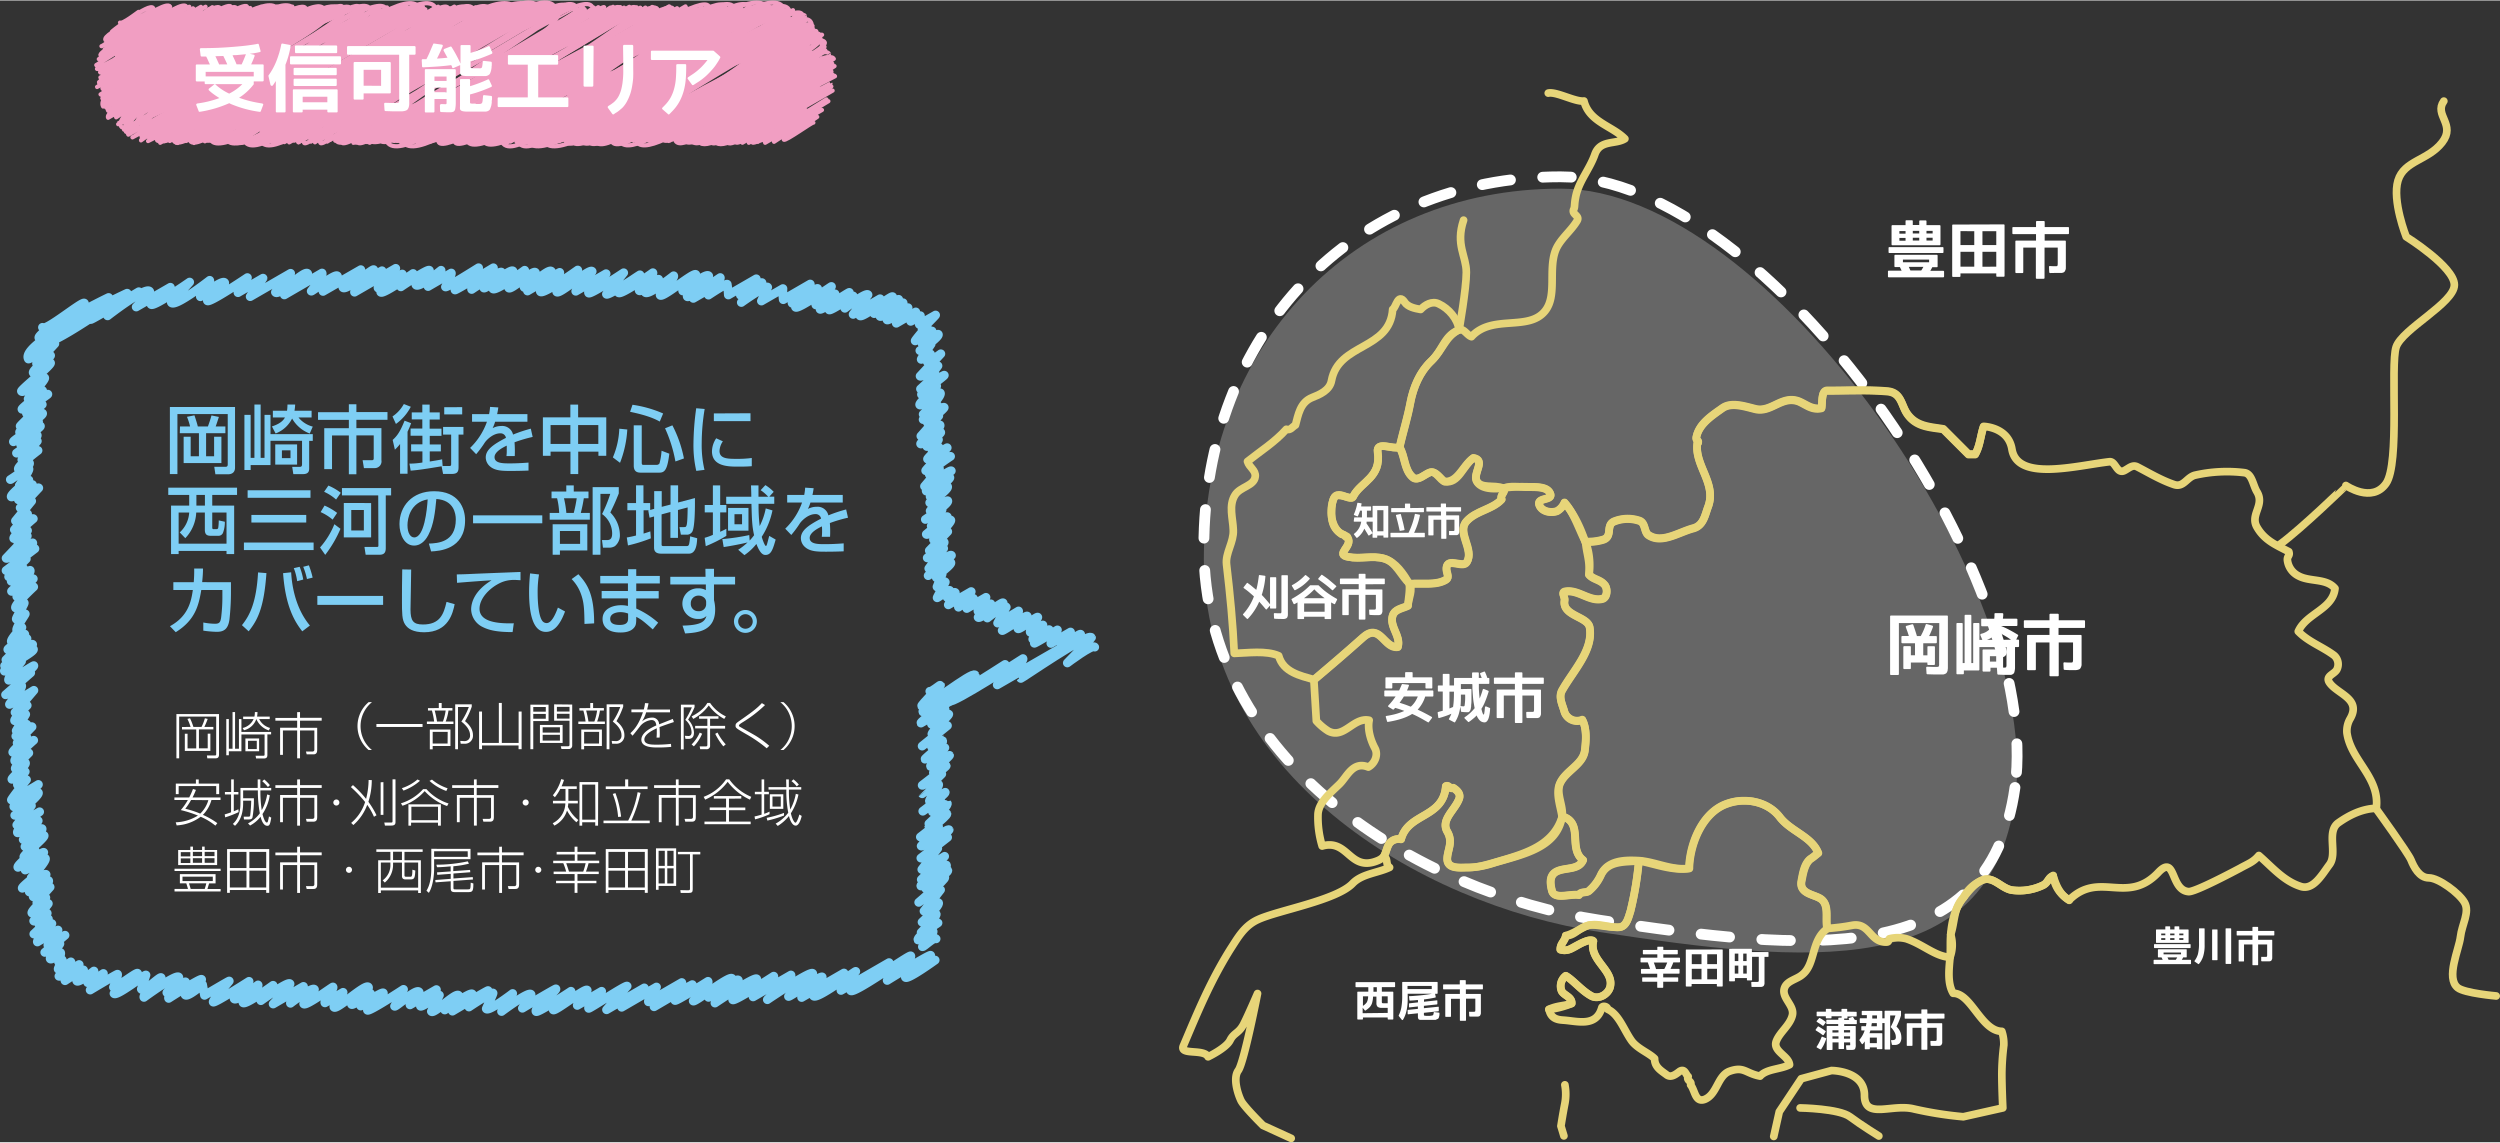 <svg xmlns="http://www.w3.org/2000/svg" viewBox="0 0 742.87 339.26" width="652px" height="298px"><rect x="0" y="0" width="742.87" height="339.26" fill="#333333" stroke="none"/><defs><style>.cls-1,.cls-3{fill:#fff;}.cls-1{opacity:0.25;}.cls-2,.cls-4,.cls-5,.cls-7{fill:none;stroke-linecap:round;}.cls-2{stroke:#fff;stroke-miterlimit:10;stroke-width:3.21px;stroke-dasharray:8.49 9.62;}.cls-4{stroke:#e7d579;stroke-width:2.28px;}.cls-4,.cls-5,.cls-7{stroke-linejoin:round;}.cls-5{stroke:#7ecef4;stroke-width:2.62px;}.cls-6{fill:#7ecef4;}.cls-7{stroke:#f19ec2;stroke-width:1.25px;}</style></defs><title>アセット 23</title><g id="レイヤー_2" data-name="レイヤー 2"><g id="program"><path class="cls-1" d="M598.74,237.37c-7.63,54.7-62.21,48.74-123.28,39.46-54.71-8.3-117.74-47.48-117.74-110.8s44.19-110.11,106-110.11S607.46,174.67,598.74,237.37"/><path class="cls-2" d="M598.74,233.86c-7.63,54.69-62.21,48.74-123.28,39.46-54.71-8.31-117.74-47.48-117.74-110.8S401.91,52.4,463.69,52.4,607.46,171.16,598.74,233.86"/><path class="cls-3" d="M639.94,285.27c0-.13.06-.2.19-.2h2.51c-.07-.13-.12-.26-.18-.38s-.1-.22-.16-.33h-.9a.16.16,0,0,1-.18-.18v-2.05c0-.13.06-.19.18-.19h8.2c.12,0,.18.06.18.19v2.05a.16.16,0,0,1-.18.18h-.88l-.16.3c-.06.12-.15.26-.24.41h2.54a.18.18,0,0,1,.2.2v.9c0,.13-.07.19-.2.19H640.13a.17.17,0,0,1-.19-.19Zm.12-4.67a.17.17,0,0,1,.19-.19h10.49c.13,0,.2.06.2.19v.78a.18.18,0,0,1-.2.2H640.25c-.13,0-.19-.07-.19-.2Zm3.36-5.3a.16.16,0,0,1,.18-.18h1.06c.13,0,.2.06.2.18v.76h1.28v-.76c0-.12.06-.18.19-.18h1.06a.16.16,0,0,1,.18.18v.76h2.59c.12,0,.18.06.18.19v3.6c0,.13-.06.19-.18.19h-9.33c-.12,0-.18-.06-.18-.19v-3.6c0-.13.06-.19.18-.19h2.59Zm0,2.48v-.52H642.2v.52Zm0,.84H642.2v.55h1.22Zm4.67,4.82v-.53H642.9v.53Zm-1.57,1.63a3.58,3.58,0,0,0,.21-.32l.23-.39h-2.89a2.64,2.64,0,0,1,.11.25c.06.12.13.28.21.46Zm-1.66-7.29h1.28v-.52h-1.28Zm1.28.84h-1.28v.55h1.28Zm1.43-.84h1.22v-.52h-1.22Zm1.22,1.39v-.55h-1.22v.55Z"/><path class="cls-3" d="M654.9,275.71a.18.18,0,0,1,.2.2v4.71a10.91,10.91,0,0,1-.43,3.4,6.45,6.45,0,0,1-1.26,2.28.17.17,0,0,1-.24,0l-1-.69a.16.16,0,0,1-.05-.26,6.27,6.27,0,0,0,1-2,13.26,13.26,0,0,0,.31-3.35v-4.09c0-.13.06-.2.18-.2Zm2.43.52a.16.16,0,0,1,.18-.18h1.24a.16.16,0,0,1,.18.18V285a.17.17,0,0,1-.18.19h-1.24a.17.17,0,0,1-.18-.19Zm4-.32c0-.13.06-.2.18-.2h1.3c.12,0,.18.07.18.2v10.2c0,.13-.06.19-.18.19h-1.3c-.12,0-.18-.06-.18-.19Z"/><path class="cls-3" d="M671,277.84v1.28h4c.13,0,.19.05.19.18v4.77a2.19,2.19,0,0,1,0,.29l0,.27a1.19,1.19,0,0,1-.07.27,1.82,1.82,0,0,1-.18.37.61.61,0,0,1-.31.19l-.25.06-.22,0-.27,0h-.43l-.47,0-.88,0a.35.35,0,0,1-.14-.06.11.11,0,0,1-.06-.11l0-1a.25.25,0,0,1,.06-.16.17.17,0,0,1,.16,0l.7,0h.35c.23,0,.38,0,.42-.08s.08-.21.08-.51V280.5H671v6a.17.17,0,0,1-.19.18h-1.31c-.13,0-.19-.06-.19-.18v-6h-2.5v4.89a.16.16,0,0,1-.18.18h-1.23c-.13,0-.19-.06-.19-.18V279.3c0-.13.06-.18.19-.18h3.91v-1.28h-4.51a.16.16,0,0,1-.18-.18v-1a.16.16,0,0,1,.18-.18h4.51v-1c0-.13.06-.2.19-.2h1.31a.18.18,0,0,1,.19.2v1h4.63a.16.16,0,0,1,.18.18v1a.16.16,0,0,1-.18.18Z"/><path class="cls-3" d="M561,80.58a.25.25,0,0,1,.29-.29h3.77l-.27-.57c-.08-.18-.16-.34-.24-.5h-1.36a.24.24,0,0,1-.27-.27V75.87c0-.19.09-.29.27-.29h12.3c.18,0,.27.1.27.29V79a.24.24,0,0,1-.27.27h-1.32l-.23.45c-.1.18-.22.39-.36.62h3.81c.2,0,.29.09.29.29v1.35c0,.2-.09.29-.29.29h-16.1a.25.25,0,0,1-.29-.29Zm.18-7a.25.25,0,0,1,.29-.29h15.74a.25.25,0,0,1,.29.29v1.17a.25.25,0,0,1-.29.29H561.47a.25.25,0,0,1-.29-.29Zm5.05-8a.24.24,0,0,1,.27-.27h1.59c.2,0,.29.09.29.27v1.14h1.92V65.63c0-.18.1-.27.29-.27h1.59a.24.24,0,0,1,.27.27v1.14h3.89a.25.25,0,0,1,.27.28v5.4c0,.2-.09.29-.27.29h-14c-.18,0-.27-.09-.27-.29v-5.4a.25.25,0,0,1,.27-.28h3.89Zm0,3.71v-.77H564.4v.77Zm0,1.27H564.4v.83h1.83Zm7,7.24v-.8h-7.78v.8Zm-2.35,2.44a4.49,4.49,0,0,0,.31-.48l.34-.59h-4.32c0,.06.08.18.16.37l.31.7Zm-2.5-11h1.92v-.77h-1.92Zm1.92,1.27h-1.92v.83h1.92Zm2.15-1.27h1.83v-.77h-1.83Zm1.83,2.1v-.83h-1.83v.83Z"/><path class="cls-3" d="M595.37,66.54c.19,0,.28.09.28.27v15c0,.19-.09.29-.28.29h-1.91c-.18,0-.27-.1-.27-.29V81.1H582.55v.76c0,.19-.09.29-.27.29h-1.92c-.18,0-.27-.1-.27-.29v-15a.24.24,0,0,1,.27-.27Zm-12.82,2v4.14h4.1V68.57Zm0,10.56h4.1V74.68h-4.1Zm6.53-6.42h4.11V68.57h-4.11Zm4.11,6.42V74.68h-4.11v4.45Z"/><path class="cls-3" d="M607.57,69.43v1.92h6c.19,0,.29.09.29.27v7.16a4.33,4.33,0,0,1,0,.44c0,.13,0,.27,0,.41a1.79,1.79,0,0,1-.09.4,2.57,2.57,0,0,1-.28.55.9.9,0,0,1-.47.29,2.93,2.93,0,0,1-.37.1l-.33,0-.4,0h-.65l-.7,0L609.21,81a.52.52,0,0,1-.2-.09.19.19,0,0,1-.09-.17l-.07-1.53a.38.38,0,0,1,.08-.23.22.22,0,0,1,.25-.06l1,.05.53,0c.35,0,.56,0,.63-.13s.11-.31.11-.76V73.43h-3.92v9c0,.18-.1.27-.29.27h-2c-.19,0-.29-.09-.29-.27v-9h-3.74v7.33A.24.24,0,0,1,601,81h-1.85c-.19,0-.29-.09-.29-.27V71.62c0-.18.1-.27.29-.27H605V69.43h-6.76a.24.24,0,0,1-.27-.27V67.61a.25.25,0,0,1,.27-.28H605v-1.5a.26.26,0,0,1,.29-.29h2a.26.26,0,0,1,.29.29v1.5h6.94a.25.25,0,0,1,.27.28v1.55a.24.24,0,0,1-.27.27Z"/><path class="cls-3" d="M370.49,173.14a.18.18,0,0,1,.3,0c.45.32.89.64,1.3,1s.82.66,1.2,1c.18-.62.32-1.28.45-2s.23-1.43.33-2.2a.21.21,0,0,1,.27-.2l1.47.2a.31.31,0,0,1,.15.08.18.18,0,0,1,.05.15,24.19,24.19,0,0,1-1.08,5.48q.54.54,1.14,1.23c.41.45.85,1,1.32,1.54v-7.83a.19.19,0,0,1,.21-.21H379c.15,0,.23.07.23.21v8.88a.2.2,0,0,1-.23.22H377.6a.19.19,0,0,1-.21-.22v-.66l-.94,1.06a.16.16,0,0,1-.17.09.2.2,0,0,1-.18-.09c-.8-.95-1.44-1.69-1.93-2.22a17.27,17.27,0,0,1-3.35,5.07.24.24,0,0,1-.16.07.23.23,0,0,1-.15-.07l-1.1-1.09a.21.21,0,0,1,0-.31,16.06,16.06,0,0,0,3-4.74c0-.05.05-.11.08-.2l.11-.29c-.49-.46-1-.89-1.48-1.3s-1-.79-1.51-1.15a.24.24,0,0,1-.09-.15.17.17,0,0,1,.05-.17Zm10.2,10.64H380l-1.21-.05a.26.26,0,0,1-.15-.07.18.18,0,0,1-.06-.14l-.06-1.22c0-.17.08-.25.24-.25l1,.05h.5c.25,0,.39,0,.44-.09a1.34,1.34,0,0,0,.07-.58V171c0-.14.08-.21.23-.21h1.47a.19.19,0,0,1,.22.21v11a2.74,2.74,0,0,1,0,.35c0,.1,0,.2,0,.3a2.7,2.7,0,0,1-.07.35,1.24,1.24,0,0,1-.18.41.92.92,0,0,1-.37.25,1.59,1.59,0,0,1-.55.13h-.76Z"/><path class="cls-3" d="M387.51,183.61a.19.19,0,0,1-.22.21h-1.52c-.15,0-.22-.07-.22-.21v-4.74l-.4.24-.47.25a.21.21,0,0,1-.31-.1l-.57-1.17a.21.21,0,0,1,.1-.3,27.24,27.24,0,0,0,2.82-1.78q.63-.45,1.26-1c.42-.37.85-.76,1.28-1.18a.18.18,0,0,1,.13-.06h2.33a.16.16,0,0,1,.12.06c.44.42.86.81,1.28,1.18s.85.69,1.27,1a26,26,0,0,0,2.81,1.78.21.21,0,0,1,.1.3l-.57,1.17a.2.2,0,0,1-.3.1l-.48-.25-.4-.24v4.74a.19.19,0,0,1-.21.21h-1.53a.19.19,0,0,1-.21-.21v-.48h-6.09Zm1.59-12a.32.32,0,0,1,.09.17.15.15,0,0,1-.05.16,13.55,13.55,0,0,1-4.26,3.28.21.21,0,0,1-.29-.09l-.68-1.1a.2.2,0,0,1,.09-.32,14.31,14.31,0,0,0,2.06-1.34,15.21,15.21,0,0,0,1.72-1.56.21.21,0,0,1,.32,0Zm4.51,6c-.58-.42-1.13-.85-1.64-1.28s-1-.89-1.42-1.35c-.44.46-.91.91-1.42,1.35s-1.05.86-1.64,1.28Zm0,1.57h-6.09v2.46h6.09Zm2.51-4a.28.28,0,0,1-.15.08.24.24,0,0,1-.15-.06c-.62-.55-1.26-1.09-1.93-1.61s-1.35-1-2.08-1.53a.23.23,0,0,1-.1-.16.22.22,0,0,1,.06-.18l.85-1a.2.2,0,0,1,.3,0c.76.51,1.48,1,2.15,1.57s1.32,1.1,1.94,1.66c.11.11.11.21,0,.3Z"/><path class="cls-3" d="M405.76,173.48V175h4.79c.16,0,.23.08.23.22v5.68a3.13,3.13,0,0,1,0,.35c0,.11,0,.22,0,.33a1.25,1.25,0,0,1-.08.32,1.44,1.44,0,0,1-.21.43.69.69,0,0,1-.37.23,2.26,2.26,0,0,1-.3.08l-.26,0h-1.39l-1.06-.05a.52.52,0,0,1-.16-.06.19.19,0,0,1-.07-.14l-.05-1.22a.28.28,0,0,1,.06-.18A.18.18,0,0,1,407,181l.83,0,.42,0a.83.83,0,0,0,.51-.1,1.24,1.24,0,0,0,.08-.61v-3.67h-3.11v7.14c0,.14-.08.21-.23.21H404c-.15,0-.23-.07-.23-.21v-7.14h-3v5.81c0,.15-.07.22-.21.22h-1.47c-.15,0-.23-.07-.23-.22v-7.25a.2.2,0,0,1,.23-.22h4.65v-1.52h-5.37a.19.19,0,0,1-.21-.21V172a.19.19,0,0,1,.21-.22h5.37v-1.19a.21.21,0,0,1,.23-.23h1.56a.21.21,0,0,1,.23.23v1.19h5.51a.2.2,0,0,1,.22.22v1.24c0,.14-.07.21-.22.21Z"/><path class="cls-3" d="M411.79,212.93a.27.27,0,0,1,0-.2.27.27,0,0,1,.19-.13,25,25,0,0,0,2.64-.54,17.9,17.9,0,0,0,2.11-.71l.3-.12.25-.13-1.27-.45c-.45-.15-.92-.29-1.42-.44l-.29.28-.09.1-.08.08a.2.2,0,0,1-.29,0l-1.24-.75a.27.27,0,0,1-.13-.2.25.25,0,0,1,.08-.21c.41-.45.8-.89,1.16-1.34s.68-.9,1-1.36H411.6c-.17,0-.26-.08-.26-.25V205.3a.23.23,0,0,1,.26-.26h4.14c.13-.25.26-.53.38-.83l.4-.92c.05-.13.12-.18.23-.16l1.69.18a.25.25,0,0,1,.2.12.26.26,0,0,1,0,.23c-.08.22-.16.45-.25.67s-.19.47-.31.71h7.59c.17,0,.25.09.25.26v1.29a.22.22,0,0,1-.25.25H423.5a10,10,0,0,1-1.91,3.51l-.19.22-.14.16q2,.92,4.14,2.14a.29.29,0,0,1,.14.17.29.29,0,0,1-.06.21l-.91,1.2a.22.22,0,0,1-.32,0c-.82-.47-1.6-.92-2.36-1.33s-1.52-.78-2.28-1.12a4.71,4.71,0,0,1-.73.44l-.88.42a18.19,18.19,0,0,1-2.5.86,27.2,27.2,0,0,1-3.06.65.21.21,0,0,1-.28-.17Zm1.93-10.09v1.36c0,.16-.09.24-.26.24h-1.54a.21.21,0,0,1-.24-.24v-2.81c0-.17.08-.25.24-.25h5.61v-1.29c0-.17.08-.26.25-.26h1.72a.23.23,0,0,1,.26.26v1.29h5.61c.16,0,.24.08.24.25v2.81a.21.21,0,0,1-.24.24h-1.55c-.17,0-.25-.08-.25-.24v-1.36Zm5.5,7,.31-.28a2.72,2.72,0,0,0,.32-.35,6.32,6.32,0,0,0,.78-1.06,10.3,10.3,0,0,0,.67-1.33h-4.14c-.22.37-.44.7-.65,1s-.42.6-.62.87c.48.14,1,.31,1.56.5S418.59,209.62,419.22,209.86Z"/><path class="cls-3" d="M437,204.57q.24,0,.24.27v1.6c0,.43,0,.75,0,1,0,.72,0,1.36-.09,1.91,0,.32,0,.58-.07.78a3.63,3.63,0,0,1-.06.43,1.67,1.67,0,0,1-.29.62.91.91,0,0,1-.38.31l-.19,0h-.37a12.19,12.19,0,0,1-1.47-.1.18.18,0,0,1-.19-.2l-.2-1.39c0,.21-.06.44-.1.68s-.09.51-.16.78a9.88,9.88,0,0,1-1.27,3.14.2.2,0,0,1-.31.08l-1.4-.73c-.17-.08-.2-.21-.09-.37a9.78,9.78,0,0,0,.68-1.43c-.58.25-1.17.49-1.75.69s-1.2.4-1.84.57a.27.27,0,0,1-.2,0,.22.22,0,0,1-.11-.19l-.18-1.34a.2.2,0,0,1,.18-.25,6.63,6.63,0,0,1,.76-.22l.57-.15v-5.7h-1.22c-.16,0-.24-.09-.24-.26v-1.31a.21.21,0,0,1,.24-.24h1.22v-3.21a.21.21,0,0,1,.24-.24h1.52c.17,0,.25.08.25.24v3.21h1.34v-2a.21.21,0,0,1,.24-.24h5.12c0-.09,0-.21,0-.34s0-.29,0-.48v-.3a2,2,0,0,0,0-.25.24.24,0,0,1,.26-.27h1.49a.24.24,0,0,1,.26.27v.79a5,5,0,0,0,0,.58h.86l-.25-.62-.22-.54a.24.24,0,0,1,.15-.33l1-.39a.23.23,0,0,1,.31.13,18.3,18.3,0,0,1,.68,1.75h.35a.21.21,0,0,1,.24.24v1.29a.21.21,0,0,1-.24.24h-2.87c0,.32,0,.6,0,.83s0,.43,0,.58c.06,1.14.14,2.13.24,2.94.14-.37.3-.77.46-1.22s.31-.92.46-1.44a.29.29,0,0,1,.14-.17.27.27,0,0,1,.23,0l1.24.51a.25.25,0,0,1,.13.31c-.32,1-.65,2-1,2.82a13.61,13.61,0,0,1-1.14,2.26,11.13,11.13,0,0,0,.37,1.31c.14.27.25.41.33.41s.24-.72.35-2.17a.32.32,0,0,1,.14-.25.27.27,0,0,1,.26,0l1,.42c.11,0,.16.12.14.22-.16,2.72-.72,4.08-1.67,4.08a2.22,2.22,0,0,1-.83-.18,2.13,2.13,0,0,1-.77-.62,4.5,4.5,0,0,1-.35-.49,4.19,4.19,0,0,1-.35-.67.48.48,0,0,1,0-.13c-.34.36-.71.71-1.09,1a13,13,0,0,1-1.19.92.21.21,0,0,1-.31,0l-1-1a.22.22,0,0,1-.08-.21.27.27,0,0,1,.13-.19,12.25,12.25,0,0,0,2.91-2.66c-.07-.35-.14-.71-.2-1.08s-.13-.75-.18-1.14c-.1-.78-.19-2-.29-3.65v-.26c0-.1,0-.23,0-.37,0-.3,0-.52-.05-.66H434.1v1.49Zm-5.23,5.37a18.39,18.39,0,0,0,.21-2q.06-1.14.06-2.55h-1.34v5Zm2.17-.29a5.86,5.86,0,0,0,.89.1c.2,0,.33-.07.37-.21a17.11,17.11,0,0,0,.16-3.27H434.1v.43A29.2,29.2,0,0,1,434,209.65Z"/><path class="cls-3" d="M452.32,203.08v1.69h5.32c.17,0,.26.08.26.24v6.3a3.59,3.59,0,0,1,0,.4c0,.11,0,.23,0,.35a1.06,1.06,0,0,1-.09.36,1.8,1.8,0,0,1-.24.48.77.77,0,0,1-.41.26,1.57,1.57,0,0,1-.33.08l-.29,0-.35,0h-.58l-.61,0-1.17,0a.71.71,0,0,1-.18-.08.16.16,0,0,1-.08-.15l-.06-1.35a.29.29,0,0,1,.07-.2.21.21,0,0,1,.22-.06l.91,0,.47,0c.31,0,.5,0,.56-.12s.1-.27.1-.66v-4.08h-3.46v7.92c0,.16-.09.24-.26.24h-1.72c-.17,0-.25-.08-.25-.24v-7.92h-3.3v6.45a.21.21,0,0,1-.24.24h-1.63c-.17,0-.25-.08-.25-.24V205c0-.16.08-.24.25-.24h5.17v-1.69h-6a.21.21,0,0,1-.24-.24v-1.37a.21.21,0,0,1,.24-.24h6v-1.32a.22.22,0,0,1,.25-.25h1.72c.17,0,.26.08.26.25v1.32h6.12a.21.21,0,0,1,.24.24v1.37a.21.21,0,0,1-.24.24Z"/><path class="cls-3" d="M541.92,307.35a.26.26,0,0,1-.13.08.19.19,0,0,1-.17,0l-.92-.66c-.34-.22-.69-.45-1.07-.67a.18.18,0,0,1-.1-.14.16.16,0,0,1,0-.16l.61-.85a.17.17,0,0,1,.24-.07c.37.21.73.43,1.07.65s.68.46,1,.71a.17.17,0,0,1,0,.27Zm-2,3.8a.19.19,0,0,1-.08-.29,13.51,13.51,0,0,0,.77-1.33,15.66,15.66,0,0,0,.66-1.48.16.16,0,0,1,.25-.11l1,.39a.17.17,0,0,1,.12.24,11.28,11.28,0,0,1-.64,1.63,11.13,11.13,0,0,1-.83,1.43.13.13,0,0,1-.11.08.32.32,0,0,1-.14,0Zm11.6-10.63a.17.17,0,0,1,.19.19v1a.17.17,0,0,1-.19.19h-2.55v.42a.17.17,0,0,1-.19.19H548v.42h1.51l-.08-.13a1.09,1.09,0,0,1-.08-.15.17.17,0,0,1,0-.19.21.21,0,0,1,.16-.13l.94-.28a.18.18,0,0,1,.2.07c.1.15.19.29.27.43l.24.38h.4a.17.17,0,0,1,.19.19V304a.17.17,0,0,1-.19.19H548v.54h3.24c.12,0,.19.06.19.2v5.32a2.46,2.46,0,0,1-.22,1.32c-.15.19-.5.28-1,.28h-.52l-.87,0a.19.19,0,0,1-.19-.18l-.09-1a.17.17,0,0,1,.06-.16.2.2,0,0,1,.17-.05l.7,0c.18,0,.28,0,.3-.05a1.08,1.08,0,0,0,0-.42v-.37h-1.82v1.77a.17.17,0,0,1-.19.19h-1.25a.17.17,0,0,1-.19-.19v-1.77h-1.79v2.05c0,.13-.07.19-.2.19H543c-.13,0-.2-.06-.2-.19v-6.76a.18.18,0,0,1,.2-.2h3.22v-.54H542.9c-.14,0-.21-.06-.21-.19v-.91c0-.12.07-.19.21-.19h3.35v-.42a.17.17,0,0,1,.19-.19h.79v-.42h-3v.42a.17.17,0,0,1-.19.19h-1.31a.17.17,0,0,1-.19-.19v-.42H540a.17.17,0,0,1-.19-.19v-1a.17.17,0,0,1,.19-.19h2.55v-.63a.17.17,0,0,1,.19-.19H544a.17.17,0,0,1,.19.19v.63h3v-.63a.17.17,0,0,1,.19-.19h1.32a.17.17,0,0,1,.19.19v.63Zm-11,1.92a.19.19,0,0,1,.26-.06c.29.16.58.33.86.52s.55.38.83.59a.16.16,0,0,1,0,.26l-.64.87a.17.17,0,0,1-.28,0l-.73-.51c-.27-.18-.56-.36-.89-.56a.23.23,0,0,1-.11-.13.19.19,0,0,1,0-.16Zm5.78,4.22V306h-1.79v.69Zm0,1.84v-.7h-1.79v.7Zm3.45-2.53h-1.82v.69h1.82Zm0,2.53v-.7h-1.82v.7Z"/><path class="cls-3" d="M557.7,311.09h-2.08v.37a.17.17,0,0,1-.19.19h-1.12c-.14,0-.2-.07-.2-.19V309.3l-.29.41a2.46,2.46,0,0,1-.29.34.19.19,0,0,1-.16.09.22.22,0,0,1-.17-.11l-.65-1a.16.16,0,0,1,0-.22,8.19,8.19,0,0,0,.88-1.27,8.86,8.86,0,0,0,.65-1.47h-.81c-.13,0-.19-.07-.19-.2V305c0-.14.06-.21.19-.21h1.18a7.32,7.32,0,0,0,.16-.94h-1.8c-.13,0-.19-.07-.19-.2v-1c0-.14.06-.21.19-.21h1.92c0-.19,0-.36,0-.52s0-.29,0-.41H553.4a.17.17,0,0,1-.19-.19v-.86c0-.14.07-.21.19-.21h5.74c.13,0,.19.07.19.21v2H560v-2.06c0-.13.07-.19.2-.19h4.49a.17.17,0,0,1,.19.19v1.19a16.29,16.29,0,0,1-.6,1.7c-.23.56-.48,1.1-.75,1.64a4.27,4.27,0,0,1,1.08,1.44,4.1,4.1,0,0,1,.37,1.72,2.59,2.59,0,0,1-.47,1.74,2,2,0,0,1-1.54.53h-.63a.18.18,0,0,1-.19-.17l-.21-1a.19.19,0,0,1,0-.18.23.23,0,0,1,.17-.08h0a1.86,1.86,0,0,0,1-.18.92.92,0,0,0,.23-.74,3.1,3.1,0,0,0-.36-1.4,5.88,5.88,0,0,0-1.11-1.48.2.2,0,0,1,0-.22,16.9,16.9,0,0,0,1.36-3.31h-1.57v9.94c0,.13-.06.2-.19.2H560.2a.18.18,0,0,1-.2-.2v-7.67h-.67v2c0,.13-.06.2-.19.2h-3.38c0,.18-.09.34-.13.47a2.1,2.1,0,0,1-.11.33h3.62c.13,0,.19.07.19.21v4.35a.17.17,0,0,1-.19.19h-1.25a.17.17,0,0,1-.19-.19Zm0-1.27v-1.64h-2.08v1.64Zm0-5v-.94H556.2c0,.11,0,.24-.06.4s0,.34-.08.54Zm-1.36-3.24c0,.12,0,.26,0,.41s0,.33,0,.52h1.4v-.93Z"/><path class="cls-3" d="M572.67,302.56v1.35h4.26c.13,0,.2.06.2.19v5a2.46,2.46,0,0,1,0,.31l0,.29c0,.1,0,.19-.07.29a1.93,1.93,0,0,1-.19.38.58.58,0,0,1-.34.2.92.92,0,0,1-.26.07l-.23,0h-1.23l-.94,0a.35.35,0,0,1-.14-.06.14.14,0,0,1-.06-.12l-.06-1.08a.23.23,0,0,1,.06-.16.18.18,0,0,1,.18-.05l.73,0h.37q.38,0,.45-.09s.08-.22.08-.53v-3.27h-2.77v6.34c0,.13-.07.19-.2.19h-1.38c-.14,0-.2-.06-.2-.19v-6.34h-2.64v5.17a.18.18,0,0,1-.2.19h-1.3a.18.18,0,0,1-.2-.19V304.1c0-.13.07-.19.2-.19h4.14v-1.35h-4.77a.17.17,0,0,1-.19-.19v-1.1a.17.17,0,0,1,.19-.19h4.77V300c0-.14.06-.2.2-.2h1.38a.18.18,0,0,1,.2.2v1.06h4.9a.17.17,0,0,1,.19.19v1.1a.17.17,0,0,1-.19.19Z"/><path class="cls-3" d="M403,293.2c-.14,0-.21-.06-.21-.19v-1.1a.18.18,0,0,1,.21-.2h11.34a.18.18,0,0,1,.21.2V293c0,.13-.07.19-.21.19h-3.73v1.35h3.21a.18.18,0,0,1,.2.2v7.86c0,.14-.06.21-.2.21h-1.27a.18.18,0,0,1-.2-.21v-.39H405v.39a.18.18,0,0,1-.2.21h-1.27a.19.19,0,0,1-.21-.21v-7.86a.18.18,0,0,1,.21-.2h3.06V293.2Zm9.35,7.65v-1.51H410.6a1.91,1.91,0,0,1-1.23-.3A1.45,1.45,0,0,1,409,298v-2h-1a7.71,7.71,0,0,1-.28,1.87,3.42,3.42,0,0,1-.27.65,4,4,0,0,1-.4.58,7.09,7.09,0,0,1-1.24,1,.17.17,0,0,1-.25,0l-.65-.79v1.63Zm-7.36-2.1a3.72,3.72,0,0,0,1.16-1.07,4,4,0,0,0,.39-1.76H405Zm3.13-4.2h1V293.2h-1Zm4.23,1.37h-1.74v1.46a1,1,0,0,0,.07.53,1.25,1.25,0,0,0,.58.07h1.09Z"/><path class="cls-3" d="M427.57,300.76c.12,0,.17.09.16.2a1.77,1.77,0,0,1,0,.24.9.9,0,0,1,0,.18,4.11,4.11,0,0,1-.07.47l-.06.17c0,.06,0,.12-.05.2a.91.91,0,0,1-.21.35l-.74.34-.12,0h-.1l-.11,0h-.49l-.44,0h-1.7l-.25,0h-.43l-.39,0-.2,0-.3,0-.15,0a.49.49,0,0,1-.19-.07.35.35,0,0,1-.22-.16.88.88,0,0,1-.12-.24,1.43,1.43,0,0,1-.06-.34v-1.14l-2.83.29a.16.16,0,0,1-.15,0,.18.18,0,0,1-.07-.15l0-.94a.26.26,0,0,1,0-.15.14.14,0,0,1,.12-.06l2.92-.3v-.72l-2.4.27a.2.2,0,0,1-.16,0,.17.17,0,0,1-.07-.14l0-.87a.18.18,0,0,1,.18-.2l2.48-.27v-.69c-.47,0-.91.08-1.3.1l-1.06.06a.21.21,0,0,1-.13-.05.14.14,0,0,1-.06-.12l-.1-.93a.24.24,0,0,1,0-.17.23.23,0,0,1,.16-.06c.73,0,1.42-.08,2.09-.13s1.33-.11,2-.19l1.42-.19c.41-.06.76-.12,1.06-.19h-7.14v1.62a15.54,15.54,0,0,1-.38,3.58,8.57,8.57,0,0,1-1,2.5.2.2,0,0,1-.17.11.24.24,0,0,1-.2-.08l-.9-1.13a.18.18,0,0,1,0-.2,9,9,0,0,0,.77-2.35,19.54,19.54,0,0,0,.25-3.6v-3.77a.17.17,0,0,1,.19-.19H427a.17.17,0,0,1,.19.19v3.13a.17.17,0,0,1-.19.19h-.57l.19.89a.18.18,0,0,1-.15.24c-.56.12-1.12.23-1.67.32l-1.66.24v.68l3.74-.41a.22.22,0,0,1,.16,0,.19.19,0,0,1,.07.14l0,.87c0,.12-.05.19-.16.2l-3.84.41v.71l4.19-.43a.22.22,0,0,1,.16,0,.16.16,0,0,1,.07.15l0,1a.2.2,0,0,1,0,.13.17.17,0,0,1-.14.06l-4.28.46v.44c0,.22,0,.34.14.39a3.78,3.78,0,0,0,1,.07,4.12,4.12,0,0,0,1.49-.15c.14-.08.24-.35.28-.79a.45.45,0,0,1,.08-.17.13.13,0,0,1,.16,0Zm-2.13-7v-.92h-7.2v.92Z"/><path class="cls-3" d="M435.58,293.85v1.36h4.26c.14,0,.2.06.2.19v5a2.55,2.55,0,0,1,0,.31l0,.29a1.53,1.53,0,0,1-.07.29,1.93,1.93,0,0,1-.19.38.64.64,0,0,1-.33.2,1,1,0,0,1-.26.07l-.24,0-.28,0h-.46l-.49,0-.94,0a.35.35,0,0,1-.14-.06.14.14,0,0,1-.06-.12l-.05-1.09a.3.3,0,0,1,.05-.16.18.18,0,0,1,.18,0l.73,0h.37q.38,0,.45-.09c.05,0,.08-.22.08-.54v-3.26h-2.77V303c0,.13-.07.19-.2.19H434c-.14,0-.2-.06-.2-.19v-6.34h-2.64v5.16a.18.18,0,0,1-.19.2h-1.31a.18.18,0,0,1-.2-.2V295.4c0-.13.07-.19.2-.19h4.14v-1.36H429a.17.17,0,0,1-.19-.19v-1.09c0-.13.06-.2.19-.2h4.77v-1.05c0-.14.06-.21.2-.21h1.38a.18.18,0,0,1,.2.21v1.05h4.9c.13,0,.19.07.19.2v1.09a.17.17,0,0,1-.19.19Z"/><path class="cls-3" d="M487.81,289.2a.18.18,0,0,1-.2-.21v-1a.18.18,0,0,1,.2-.2h2.5c-.07-.22-.16-.48-.27-.81s-.24-.7-.41-1.14h-1.95a.18.18,0,0,1-.2-.21v-1c0-.13.07-.19.2-.19h4.79v-1h-4.1a.18.18,0,0,1-.2-.19v-.92c0-.13.07-.19.2-.19h4.1v-.77c0-.13.06-.19.2-.19h1.38c.13,0,.2.06.2.19v.77h4.09c.14,0,.21.06.21.19v.92c0,.12-.07.19-.21.19h-4.09v1H499c.14,0,.21.06.21.19v1a.19.19,0,0,1-.21.21h-1.78c-.13.36-.26.7-.4,1l-.43.93h2.48c.14,0,.21.06.21.2v1a.19.19,0,0,1-.21.21h-4.65v1.11h4.26c.14,0,.2.06.2.19v.92c0,.12-.06.19-.2.19h-4.26v1.6a.18.18,0,0,1-.2.2h-1.38a.18.18,0,0,1-.2-.2v-1.6h-4.26c-.14,0-.21-.07-.21-.19v-.92c0-.13.07-.19.21-.19h4.26V289.2Zm6.73-1.4c.16-.3.32-.61.46-.93s.28-.66.42-1h-4c.14.34.26.68.37,1s.2.64.3.95Z"/><path class="cls-3" d="M511.71,282a.17.17,0,0,1,.19.19v10.61c0,.14-.07.2-.19.2h-1.36c-.12,0-.19-.06-.19-.2v-.54h-7.49v.54a.18.18,0,0,1-.2.2h-1.35c-.12,0-.19-.06-.19-.2V282.21a.17.17,0,0,1,.19-.19Zm-9,1.43v2.92h2.89v-2.92Zm0,7.44h2.89v-3.13h-2.89Zm4.6-4.52h2.89v-2.92h-2.89Zm2.89,4.52v-3.13h-2.89v3.13Z"/><path class="cls-3" d="M520.38,281.79a.17.17,0,0,1,.19.19v.78h4.75a.17.17,0,0,1,.19.19V284c0,.13-.06.2-.19.2h-1v7.36a2.46,2.46,0,0,1,0,.31l0,.3a2.46,2.46,0,0,1-.07.29.75.75,0,0,1-.2.37.78.78,0,0,1-.37.22l-.28.07-.26,0h-.82l-.55,0-1.18,0a.24.24,0,0,1-.14-.05.13.13,0,0,1,0-.12l-.07-1.09a.17.17,0,0,1,.05-.16.24.24,0,0,1,.17-.06l1,0H522a1.08,1.08,0,0,0,.54-.08,1,1,0,0,0,.08-.52v-6.87h-2V291a.17.17,0,0,1-.19.19h-1.14c-.14,0-.2-.07-.2-.19v-.5h-3.56v.76a.18.18,0,0,1-.2.2H514a.18.18,0,0,1-.19-.2V282a.17.17,0,0,1,.19-.19Zm-4.9,1.44v2.22h1.06v-2.22Zm0,5.93h1.06V286.8h-1.06Zm2.5-3.71H519v-2.22H518Zm1.06,3.71V286.8H518v2.36Z"/><path class="cls-4" d="M589.4,126.73c-.94,2.8-1,5.61-2.49,8.21h-2l-7.48-7.48c-3.94-.62-8.1-.62-10.81-4.67-1.65-2.5-1.65-6.13-5.7-6.55-6-.52-11.85-.2-18-.2-1.79,0-1.37,3.42-1.67,5.18-2.82.63-4.48-1-6.76-2-5-1.86-8.1,3.33-12.78,2.3-3.11-.74-7.16-2.19-9.87-.33-3.23,2.3-7.07,4.78-7.79,8.74-.11.92.72.92.53,1.56h-.21c-1,6.64,5.71,12,3.23,18.9-1,2.5-1.36,5.72-4.49,6.55-4.36,1.14-9.34,4.66-13.3,2-1.33-.93-.83-3.64-2.7-4.26a10.81,10.81,0,0,0-7.48.21c-2.69,1.14-.19,4.67-3.52,5.49a15.41,15.41,0,0,1-5,.53c-2-3.94-3.42-8.61-6.22-11.74a5.27,5.27,0,0,1-2.19,2.51c-1.66.62-4.48.29-5.3-1.79-.83-2.27,3.84-1.34,3.32-3.21-.83-2.6-5-2.07-7.79-2.18a39.08,39.08,0,0,0-6.43.43c-2.82.3-6.56.3-7.79-2.2-1-2.38,2.8-6.13-.94-6.75-3.12,2.18-4.47,7.17-8.52,7-1.15-.82-2.7-3.42-4.47-2.68-1.47.51-3.54,2.68-5,1.44-2.59-2.18-2.28-6.22-3.94-8.93,1-4.47,2.28-8.52,3.21-13.2s2.81-9.24,6.24-12.46c3.53-3.42,3.85-7.58,8.2-9.24,1.46-.62,2.4,1.56,3.76,2,6.12-6.76,17-1.46,21.91-7.7,3.53-4.46.93-12,3-17.77,1.25-3.42,4.57-5.79,6.45-8.94,1-1.65-1.78-1.86-.94-3.52.31-.62.11-1.45.51-3.43.82-4.66,4.16-8.31,5.72-12.78s6.13-2.91,8.93-4.67c-3.84-3.86-10.6-5-12.16-11.22-2.6.31-8.21-2.88-10.6-2.35"/><path class="cls-4" d="M417.38,89.65c1,1.45,3,1.87,4.77,2.17,1.23-1.34,3.43-2.69,5.4-1.65,2.91,1.35,5.61,4.46,6,7.69-4.15,2.08-4.67,5.82-8.2,9.24-3.43,3.22-5.41,7.9-6.24,12.46s-2.17,8.73-3.21,13.2c-1.88.82-7.06-2-6.55,1.45,1.14,7.48-4.78,8.73-7.17,13,0-.07-.12.79-.77.62-3.51-.88-4.44-1.17-5.05.11-1.45,3.32-1,8.5,2.3,10.69.82-.1,1,.94,1.76,1,1.66,2.6-3.95,5,.21,5.72,3.52.74,7.17-.53,10.69.52s5.72,4.57,7.48,7.47c1.14,1.78-.31,4.36-.41,6.45-1.66.83-4,1-4.57,3-.94,3.33,2.49,5.92,1.57,9.24-4.16.63-5.31-7.48-10.51-2.69-4.87,4.35-9.66,8.42-14.44,12.47-4-1.15-9.14-2.18-10.48-7.08-3.74-1.65-9.26-.82-13.2-.72-.41-8.82-1.24-17.55-2.29-26.39-.41-3.43,2.19-6.64,2-10.28-.1-3.42-1.46-7.27.52-10.39,1.55-2.49,5.71-2.69,6-5.5.2-1.87-1.78-2.7-2.3-4.47,3.74-3,8.11-5.71,11.54-9.56,1.25.42,1.77-.73,2.71-1.24.83-3,1.34-6.76,5-8.21,2.08-.82,5.19-2.08,5.71-5,2.09-11.29,17.35-9,18.18-21.19,1-.5,1.57-5,3.54-2.17"/><path class="cls-4" d="M610.07,260.12c-1.46.51-1.46,2.06-3,2.79a16.15,16.15,0,0,1-9.25,1.45c-3.12-.5-5.5-4.24-8.71-3a11.28,11.28,0,0,0-5.73,5.29c-2.9,3-2.49,7.28-3.74,10.91a10.55,10.55,0,0,1-.2,6.75c-4.38-.2-8-3.84-13-5.5a10.23,10.23,0,0,0-5,0c-.42.72-.11,1-1.05,1-4.77,0-4.88-5.91-10-5a61.06,61.06,0,0,1-7.46.94c-.74-3,.92-7.49-2.52-9.15-2-1-5.7-1.44-5.19-4.77.42-2.18.83-5.29,2.71-6.76.94-.61,1.35-1,2.29-1.75-1.87-4.89-8.22-6.45-11.43-10.7-3.54-4.58-10.18-5.93-15.68-3.95-7.48,2.6-11.12,12.27-11.23,19.21-5.08.74-10.08-2-15-2.29-3.94-.2-9.15-.2-11.22,4.26a13.59,13.59,0,0,1-3.53,4.69c-.84.72-2.4.08-3,1.23-2.7-.41-7.26,1.45-8-1.23-.62-2.41-.83-4.89,1.77-5.92s6.22-.32,7.47-3.23c-4.57-3.42.31-11.11-6.23-13-.52-3.24-2-7-.52-10,1.77-3.64,6.66-5.41,7.27-9.46.41-3.1.63-6.64-.73-9.23a4,4,0,0,1-5.28-2.29c-.53-2.09-1.88-4.36-.74-6.44,3.32-5.93,9.34-11.95,8.21-18.71-.52-3.3-8.21-3.43-7.47-8,.2-1.14-1.16-2.5.3-2.7,3.84-.63,7.17,3.1,10.91,2.18,1.46-.31,1.65-2.81.83-4-1.34-1.77-3.44-1.66-4.78-3.2.41-3.95-.73-6.24-1-9.78a15.41,15.41,0,0,0,5-.53c3.33-.82.83-4.35,3.52-5.49a10.86,10.86,0,0,1,7.48-.21c1.88.62,1.37,3.33,2.71,4.25,3.95,2.7,8.93-.82,13.3-2,3.12-.83,3.53-4.05,4.47-6.55,2.49-6.86-4.26-12.25-3.22-18.9h.21c.19-.64-.64-.64-.53-1.56.72-4,4.56-6.45,7.8-8.74,2.7-1.87,6.75-.41,9.86.33,4.68,1,7.8-4.16,12.78-2.3,2.28.93,3.94,2.6,6.75,2,.31-1.76-.1-5.19,1.68-5.19,6.11,0,11.93-.31,18,.21,4,.42,4,4.06,5.7,6.55,2.71,4,6.87,4,10.82,4.67l7.47,7.48h2c1.44-2.6,1.55-5.41,2.49-8.21,0,0,7.33.18,8.41,6.76,1.58,9.71,19.11,4.88,29,3.74,1.87-.21,2.18,4.05,4.67,2.49,1.15-.62,2.19-1.66,3.53-1,3.64,1.88,7,3.94,11,5.3,2.81.94,3.75-2.19,6.24-2.8a43,43,0,0,1,14.64-.74c2.28.32,2.5,3.64,3.75,5.72,2.38,4-2.19,6.76,0,10.5,2.28,3.94,5.71,5.29,9.45,7.26.42,1.25-.52,1.25-.42,2.5a6,6,0,0,0,3.23,4.66c3.42,1.89,8.3.63,10.91,3.76-.63,6.23-8.53,7.38-10.91,12.77,3,3.12,7.27,4.57,10.69,7.16a3.49,3.49,0,0,1,.72,4.27c-.82,1.34-3.41,1.86-2.17,3.75,2.28,3.42,9.56,4.76,6.22,10.69a7.22,7.22,0,0,0-1,4.26c1.14,8.31,9.87,13.19,8.72,22.43-4.26.11-8.1,2.08-11.21,4.27-3.75,2.59-.21,9.13-2.7,12.45-2.19,2.92-4.89,7.9-8.73,6.44-5-1.66-8.4-5.8-12.26-9.13-1.65,2-3.32,2.49-5.5,3.73-1.77.94-13.39,7.12-15.36,7-5.5-.39-3.77-11.23-9-5.71-9.34,9.86-17.43-.65-26.47,8.18a9.34,9.34,0,0,1-4.78-7.27"/><path class="cls-4" d="M415.92,132.76c1.66,2.71,1.35,6.75,3.94,8.93,1.45,1.25,3.52-.93,5-1.44,1.77-.74,3.11,2.48,4.47,2.69,4.05.83,5.39-4.77,8.52-7,3.74.63-.1,4.38.94,6.76,1.23,2.5,5.28,1.14,7.79,2.19,1.45.72-.95,1.86-.33,3.32-2.79,3-7.57,3.32-10.39,6.44-3.11,3.33,2.4,8.51,0,12.25-1.23,1.77-5.81-1.55-6,1.68-.1,1.45,1.06,2.8-.2,3.51-3,1.78-7.17.85-10.81,1.25-2.49-2.28-4.05-6.44-7.48-7.47s-7.17.22-10.68-.52c-4.17-.72,1.44-3.12-.22-5.72.12-1-4.81-.58-4.81-7.1,0-10.44,5.13-2.59,6.57-5.36,2.18-4.18,8.32-5.51,7.17-13-.51-3.42,4.67-.63,6.55-1.45"/><path class="cls-4" d="M471.18,160.91a20.48,20.48,0,0,1,1,9.78c1.34,1.54,3.44,1.43,4.78,3.2.82,1.15.63,3.65-.83,4-3.74.92-7.08-2.81-10.91-2.18-1.45.2-.1,1.56-.3,2.7-.74,4.56,7,4.69,7.47,8,1.13,6.76-4.89,12.78-8.21,18.71-1.14,2.08.21,4.35.74,6.44a4,4,0,0,0,5.28,2.29c1.35,2.59,1.14,6.13.73,9.23-.61,4.05-5.5,5.82-7.27,9.46-1.45,3,1,6.74.52,10-1.56,9.34-11.73,11.2-20.16,13.7a26.38,26.38,0,0,1-8,1.44c-2.17,0-5.9.52-6-2.49,0-2.69,1.87-5,0-8.2-2-3.53,2.29-6.33,3.54-9.76.52-1.46-.62-2.5-1.77-3.23-1,.53-1.25-.92-2.18-.5-.73,9.56-11.22,7.89-13.3,15.78a3.57,3.57,0,0,0-3.21.93c-1,1.05-1.15,3.12-2,4.27a5.39,5.39,0,0,1-2,1.23c-8.1,3.13-8.51-6.64-16.22-4.45a29.58,29.58,0,0,1-1.24-9.46c.21-3.64,3.85-6.43,6.45-9,2.28-2.28,3.94-6.85,8.51-5,1.87-1,3-3.52,2-5.51-1.35-2.49-2.29-5.71-1.76-8.4-4.68-1-7.47,5.71-12.16,3.2a16.66,16.66,0,0,1-3.53-3l-.73-12.14c4.78-4,9.57-8.12,14.44-12.47,5.2-4.79,6.35,3.32,10.51,2.69.92-3.32-2.51-5.92-1.57-9.24.62-2,2.91-2.18,4.57-3,.1-2.09.63-4.47.41-6.45,3.65-.4,7.8.52,10.81-1.25,1.26-.71.1-2.06.2-3.51.21-3.23,4.78.09,6-1.68,2.39-3.74-3.12-8.92,0-12.25,2.81-3.12,7.59-3.43,10.38-6.44-.62-1.46,1.37-2.08.33-3.32,2.17-.84,3.94-.53,6.43-.42,2.8.12,7-.42,7.79,2.18.52,1.88-4.16.94-3.32,3.21.83,2.08,3.64,2.41,5.3,1.78a5.16,5.16,0,0,0,2.19-2.5c2.8,3.13,4.86,7.59,6.22,11.74"/><path class="cls-4" d="M464.22,242.47c-2.69,9-11.73,11.21-20.15,13.7-2.6.72-5.29,1.55-8,1.44-2.17,0-5.9.52-6-2.49,0-2.69,1.87-5,0-8.2-2-3.53,2.29-6.33,3.54-9.76.52-1.46-.62-2.5-1.77-3.23-1,.53-1.25-.92-2.18-.5-.73,9.56-11.22,7.89-13.3,15.78a3.57,3.57,0,0,0-3.21.93c-1,1.05-1.25,3.13-2,4.27,1.45.41.42,2.27,1.76,3.2-3.53,1.68-8.21,1.88-11,4.79-4.79,5-22.28,8-28.09,10.71-4.16,1.89-6,5.42-8.31,8.95-5.93,9.56-9.51,18.28-13.87,28.56-1.25,2.92,6.1.78,7.34,3.27,0,0,5.37-2.57,6.53-4.9s2.62-2,4.08-4.9,4.08-9,4.08-9-4,20.51-5.71,22.85-.06,7.22.82,9,6.52,7.35,6.52,7.35l8.37,3.83"/><path class="cls-4" d="M464.22,242.47c6.54,1.87,1.66,9.55,6.23,13-1.25,2.91-4.88,2.17-7.48,3.22s-2.38,3.52-1.76,5.92c.73,2.69,5.3.83,8,1.24.62-1.14,2.18-.51,3-1.24a13.4,13.4,0,0,0,3.53-4.69c2.07-4.45,7.28-3.83,11.22-4.25a99.22,99.22,0,0,1-2.48,14.95c-.62,1.89-1.16,4.58-3.33,4.79-3.53.2-7.07-1.86-10.71,0-1.66.83-3.12,2.61-5.19,2.49-.1,1.66-1.76,2.18-1.56,4.16,2.59.82,4.78-1.35,6.75-2.19.93-.4,2-.91,3-.31-1.35,5.61,6.14,8.62,5,13.51-.52,2.28-3.54,4-5.71,2.7-2.82-1.56-5.32-4.67-7.49-5.92a3.83,3.83,0,0,0-1.25,4.46c.63,1.36,3.12,1.78,3,3.75a24.9,24.9,0,0,1-6.75,1.76"/><path class="cls-4" d="M543,275.8c-4.91,3.42-3.45,10.59-7.5,13.72-1.56,1.34-4.35,1.75-5.18,3.74-1.25,3,3,5.3,2.28,8.29s-3.75,5-4.78,7.7c-1.14,3,3.74,4.37,3.94,7-2.8,1.43-6.77,1.19-8.75,3.38-4.37-.83-4.75-3-9.12-1.43-3.53,1.36-3.63,6.76-7.26,8.31-2.92,1.15-2.92-2.59-4.26-4.26.51-1.13-1.36-1.24-.73-2.49-.73-.62-1-2.47-2.5-1.56-1.12.84-2.6,2.08-3.95,1-1.65-1.24-3.53-2.27-3.53-4.78-1.65-1.65-5-2.9-6.75-5.18-2.28-3.12-3.84-8-7.16-9.46-.1-.94-1.56-1.14-1.77-.51-1.66,5.91-7.26,4-11.42,3.73-1.67-.1-3.75-.41-4.26-3.22,2.38-1.14,4.68-1,6.75-1.75.1-2-2.39-2.4-3-3.75a3.81,3.81,0,0,1,1.24-4.47c2.17,1.25,4.67,4.36,7.49,5.92,2.17,1.35,5.19-.42,5.7-2.7,1.15-4.89-6.34-7.91-5-13.51-.51-1-4.31.82-6.85,2.34a4,4,0,0,1-3,.16c0-1.4,1.38-2.65,1.66-4.14,1.57-.27,5.57-2.78,6.89-3.11,1.49-.35,6,.76,9,.6,2.17-.21,2.71-2.9,3.33-4.79A98.26,98.26,0,0,0,487,255.65c4.88.94,9.88,3,15,2.28.11-6.94,3.75-16.61,11.23-19.21,5.5-2,12.14-.63,15.67,3.95,3.22,4.25,9.57,5.81,11.43,10.7-.93.72-1.34,1.14-2.28,1.75-1.87,1.47-2.29,4.58-2.71,6.75-.51,3.34,3.22,3.75,5.19,4.78,3.44,1.66,1.78,6.15,2.52,9.15"/><path class="cls-4" d="M614.85,267.39c-2.81-1.77-3.85-4.38-4.78-7.27-1.46.51-1.46,2.06-3,2.79a16.18,16.18,0,0,1-9.24,1.45c-3.12-.5-5.5-4.24-8.71-3-2.31.94-4.17,3.32-5.73,5.3-2.59,3.21-3.42,7.06-3.74,10.9-.2,2.6,0,4.37-.2,6.75-.31,3.54-.83,7.79.94,10.71,5.29-.11,8.32,11.19,14.45,11.31a11.79,11.79,0,0,1,.59,4.08,73.35,73.35,0,0,0-.59,8.46c0,4.08.29,10.21.29,10.21l-11.73,2.63a110.56,110.56,0,0,1-14.69-2.32c-6.53-1.63-14.69,3.26-14.69-4.08s-9.79-7.34-9.79-7.34l-9,2.44-6.52,9.8-1.64,7.34"/><path class="cls-4" d="M726.18,29.91c-3,4.17,3.67,6.91-.51,12.28s-11.31,5.36-13.11,11.33S715,70.22,715,70.22s14.31,8.94,14.31,14.3S713.76,97.65,712,103s1.2,34.58-3,40.54-11.92.59-11.92.59S683.83,157,677.49,161.61"/><path class="cls-4" d="M465,322.22a15,15,0,0,1,0,5.54c-.58,2.92-1.17,6.71-1.17,6.71l.88,2.92"/><path class="cls-3" d="M576.25,185h-12v15.15c0,.19-.11.29-.31.29h-2a.26.26,0,0,1-.3-.29V183.06c0-.2.1-.29.3-.29h16.58a.25.25,0,0,1,.29.29v14.85c0,.21,0,.38,0,.49a2.86,2.86,0,0,1-.06.46c0,.14,0,.28-.08.43a1.42,1.42,0,0,1-.29.56,1.33,1.33,0,0,1-.55.32,1.9,1.9,0,0,1-.39.11l-.39,0a5.44,5.44,0,0,1-.57,0h-.57l-1.16,0-2-.06a.37.37,0,0,1-.2-.07.26.26,0,0,1-.09-.21l-.1-1.62a.27.27,0,0,1,.08-.25.37.37,0,0,1,.25-.09l1.79.06.8,0a1.5,1.5,0,0,0,.81-.12,1.61,1.61,0,0,0,.11-.8Zm-4.76,6v3.6h1.24v-2.43a.25.25,0,0,1,.29-.29h1.63c.21,0,.31.1.31.29v5c0,.19-.1.29-.31.29H573a.25.25,0,0,1-.29-.29v-.43h-4.9v1.64a.27.27,0,0,1-.3.3h-1.62c-.21,0-.32-.1-.32-.3v-6.23c0-.19.11-.29.32-.29h1.62a.26.26,0,0,1,.3.29v2.43h1.23V191H565.3c-.2,0-.3-.11-.3-.32v-1.51c0-.21.1-.31.3-.31h1.92c-.11-.34-.23-.73-.38-1.16s-.33-.91-.52-1.45a.3.3,0,0,1,.23-.43l1.61-.45a.29.29,0,0,1,.37.18q.27.76.54,1.59c.18.54.36,1.12.54,1.72h1.14c.27-.5.53-1,.78-1.58a15.91,15.91,0,0,0,.67-1.77.29.29,0,0,1,.37-.2l1.61.45a.37.37,0,0,1,.19.18.29.29,0,0,1,0,.24,24,24,0,0,1-1.14,2.68h2c.2,0,.3.1.3.31v1.51c0,.21-.1.32-.3.32Z"/><path class="cls-3" d="M596.22,192.13h-8.05v6.67a.26.26,0,0,1-.3.29h-4.31v.82c0,.21-.1.32-.29.32h-1.61a.28.28,0,0,1-.31-.32V185.27c0-.19.1-.29.31-.29h1.26a.26.26,0,0,1,.29.29V196.9h.57V182.84c0-.19.1-.29.31-.29h1.37c.21,0,.32.1.32.29V196.9h.55V185.27c0-.19.1-.29.31-.29h1.23a.26.26,0,0,1,.3.29V190h.88l-.57-1.35a.31.31,0,0,1,0-.28.35.35,0,0,1,.23-.18,5.07,5.07,0,0,0,2.92-1.82,1.06,1.06,0,0,1,.1-.17,2.52,2.52,0,0,0,.15-.24H589c-.19,0-.29-.1-.29-.31V184a.25.25,0,0,1,.29-.29h3.59l.06-.67c0-.22,0-.45,0-.69a.25.25,0,0,1,.29-.29h2c.22,0,.33.1.33.31,0,.47-.06.92-.12,1.34h4c.21,0,.32.09.32.29v1.57a.28.28,0,0,1-.32.31h-4.54a25.56,25.56,0,0,1,2.49,1.16q1.22.64,2.46,1.41a.25.25,0,0,1,.1.37l-.55,1.1h.55c.2,0,.3.1.3.31v1.61a.26.26,0,0,1-.3.29h-.9V198c0,.22,0,.38,0,.48a5.93,5.93,0,0,1-.14.88,1.24,1.24,0,0,1-.23.59,1.52,1.52,0,0,1-.47.33,1,1,0,0,1-.32.11l-.33,0-.33,0h-.61l-1,0-1.55-.06a.31.31,0,0,1-.29-.27l-.12-1.78h-1.9v.86a.26.26,0,0,1-.29.29H589.4a.26.26,0,0,1-.29-.29v-6a.25.25,0,0,1,.29-.29h5.51c.21,0,.31.09.31.29v5.1h.38c.28,0,.46-.05.52-.14a2,2,0,0,0,.1-.83Zm1.35-2.17-1-.67-.71-.43-1-.57c-.37-.21-.79-.42-1.26-.64A6.91,6.91,0,0,1,590.4,190Zm-6.27,6.5h1.86v-1.6H591.3Z"/><path class="cls-3" d="M611.69,186.45v2.08h6.54c.21,0,.31.09.31.29v7.75c0,.22,0,.38,0,.48s0,.29,0,.44a2.18,2.18,0,0,1-.11.44,2.33,2.33,0,0,1-.3.59.89.89,0,0,1-.51.31,1.6,1.6,0,0,1-.4.11l-.36.05-.43,0h-.71l-.75,0-1.44-.06a.47.47,0,0,1-.22-.09.21.21,0,0,1-.1-.18l-.07-1.67a.41.41,0,0,1,.08-.24.25.25,0,0,1,.27-.07l1.13.06.57,0c.38,0,.61,0,.69-.14s.12-.34.12-.82v-5h-4.25v9.74c0,.2-.11.29-.32.29h-2.11c-.21,0-.32-.09-.32-.29v-9.74h-4.05v7.94a.26.26,0,0,1-.3.29h-2c-.21,0-.31-.1-.31-.29v-9.9c0-.2.1-.29.31-.29h6.35v-2.08h-7.33a.26.26,0,0,1-.29-.29v-1.69a.25.25,0,0,1,.29-.29h7.33v-1.63a.28.28,0,0,1,.32-.31h2.11a.28.28,0,0,1,.32.31v1.63h7.52c.2,0,.29.09.29.29v1.69a.25.25,0,0,1-.29.29Z"/><path class="cls-4" d="M534.9,329.08s11.56.18,14.83,2.63,8.56,5.72,8.56,5.72"/><path class="cls-4" d="M706.05,240.17s9.56,13.21,10.38,15.24,2.45,5.31,5.3,5.31,9,4.49,10.61,7.34-.81,6.53-1.22,10.2-4.45,12.19-.82,15.1c2,1.63,11.43,2.45,11.43,2.45"/><path class="cls-4" d="M433.57,97.86s2.15-12.18,2.15-17.07-3.27-8.16-.82-15.51"/><path class="cls-3" d="M402.39,153.76c0-.11.06-.16.17-.16h2.14v-2h-.56a8.46,8.46,0,0,1-.28.8c-.1.26-.22.53-.35.8a.14.14,0,0,1-.22.09l-.88-.36q-.17-.09-.09-.24a15.35,15.35,0,0,0,1-3.29.15.15,0,0,1,.2-.13l.94.14a.19.19,0,0,1,.12.07.19.19,0,0,1,0,.15q-.06.24-.09.42c0,.12,0,.22,0,.3h2.76c.12,0,.17.06.17.18v.89c0,.12-.05.18-.17.18h-1.07v2h1.68v-3.25c0-.11,0-.17.16-.17h4.32c.12,0,.18.06.18.17v9.09a.16.16,0,0,1-.18.18h-1.09c-.11,0-.17-.06-.17-.18V159h-1.83v.47a.16.16,0,0,1-.18.18H408c-.11,0-.16-.06-.16-.18v-1.16l-1,.67a.21.21,0,0,1-.15,0,.27.27,0,0,1-.12-.09c-.2-.36-.4-.71-.6-1l-.56-.94-.07.15a.75.75,0,0,0-.07.15,6.33,6.33,0,0,1-2,2.43.14.14,0,0,1-.12,0,.16.16,0,0,1-.11-.07l-.68-.89a.16.16,0,0,1,0-.24,5.49,5.49,0,0,0,2.12-3.6h-2.05c-.11,0-.17-.06-.17-.18Zm3.69,1.12c0,.05,0,.12,0,.19s0,.17-.05.28c.32.47.64.94.94,1.42s.61,1,.92,1.48v-3.37Zm5,2.85v-6.27h-1.83v6.27Z"/><path class="cls-3" d="M413.16,158.35c0-.11.06-.17.18-.17h5.2a22.24,22.24,0,0,0,1.87-5.48.15.15,0,0,1,.2-.13l1.19.22a.15.15,0,0,1,.13.21,21.15,21.15,0,0,1-.73,2.72,20.76,20.76,0,0,1-1,2.46h3c.12,0,.18.06.18.17v1c0,.11-.06.17-.18.17h-9.83c-.12,0-.18-.06-.18-.17Zm9.79-7.56a.15.15,0,0,1,.17.17v.93c0,.12-.06.18-.17.18h-9.39c-.11,0-.17-.06-.17-.18V151a.15.15,0,0,1,.17-.17h3.92v-1.15a.16.16,0,0,1,.18-.18h1.19a.16.16,0,0,1,.18.18v1.15Zm-6.9,1.81a.15.15,0,0,1,.13,0,.16.16,0,0,1,.08.1c.22.81.42,1.58.61,2.32s.34,1.47.48,2.19a.16.16,0,0,1-.14.2l-1.14.2a.15.15,0,0,1-.19-.13c-.16-.78-.33-1.53-.51-2.26s-.37-1.44-.56-2.15c0-.13,0-.2.12-.23Z"/><path class="cls-3" d="M429.72,151.86V153h3.69c.12,0,.18.06.18.17v4.37a1.94,1.94,0,0,1,0,.27l0,.25a1.14,1.14,0,0,1-.06.25,1.68,1.68,0,0,1-.16.33.66.66,0,0,1-.29.18l-.23.06-.2,0-.25,0H432l-.43,0-.81,0a.22.22,0,0,1-.12-.05.11.11,0,0,1-.06-.1l0-.94a.19.19,0,0,1,.05-.14.15.15,0,0,1,.15,0l.63,0h.33c.21,0,.34,0,.38-.07s.07-.19.07-.47V154.3h-2.4v5.5c0,.11-.06.16-.17.16h-1.2c-.11,0-.17-.05-.17-.16v-5.5h-2.29v4.48a.15.15,0,0,1-.17.17H424.6c-.12,0-.18-.06-.18-.17V153.2c0-.11.06-.17.18-.17h3.58v-1.17H424a.14.14,0,0,1-.16-.16v-.95c0-.12.05-.17.16-.17h4.14v-.92a.15.15,0,0,1,.17-.17h1.2a.15.15,0,0,1,.17.17v.92H434c.11,0,.16,0,.16.17v.95a.14.14,0,0,1-.16.16Z"/><path class="cls-5" d="M27,94.79c.12.21,14.25-8.23,14.25-8.23l-9.28,7.15s11.51-8.95,12.51-7.23c.23.41-4,4.6-4,4.6l10.14-5.85c.32.57-6.08,4.46-5.73,5.07.56,1,11.46-6.61,11.46-6.61s-5.43,6.06-5.43,6.06c.92,1.6,11.39-6.58,11.39-6.58.32.56-3,4.47-2.76,4.86,0,0,6.59-5.21,7.2-4.16.34.59-5.12,5.35-5.12,5.35.47.82,11.88-6.86,11.88-6.86l-2.79,4.46,7.43-4.29S74.32,87.94,74.35,88l12-6.92-4.5,5.61c.79,1.37,8.81-6.83,9.57-5.52l-6.92,6.32L95.69,81c.48.83-3.22,5.34-3.2,5.37.14.24,7.24-5.41,7.77-4.48.19.33-4.27,4.56-4.27,4.56L107.21,80s-5.73,4.55-5.3,5.29c.68,1.19,8.9-5.7,9.14-5.28l-6,5.2,8.46-4.88c.14.24-8.25,6.19-8.16,6.35l12.24-7.07c.12.21-5.65,5.12-5.23,5.84,0,0,7.14-4.22,7.18-4.15l-6.39,5.38c.49.85,9.6-5.54,9.6-5.54s-4,3.29-3.63,3.95c0,0,8.11-5.51,8.47-4.89l-4,4.29c.69,1.2,7.47-4.31,7.47-4.31S127,84.62,127.2,85l6.9-4c.22.37-1.73,4.11-1.73,4.11.23.4,9.83-5.69,9.84-5.68l-7,6.59c.11.2,11.4-6.58,11.4-6.58s-6.79,5.83-6.45,6.43c0,0,8.49-5.72,8.85-5.11s-5.32,4.51-5.23,4.67c.33.57,8.11-6,8.66-5,0,0-6.37,4.56-6,5.21.61,1.06,9.47-5.46,9.47-5.46.16.28-5.29,4.29-4.75,5.22s7.38-5.51,7.93-4.57c0,0-3.69,3.78-3.34,4.39.52.9,7.4-5.92,8.11-4.69l-7.11,5.8s9.55-5.55,9.56-5.52c.46.79-6.13,5-5.73,5.7.63,1.1,11.09-6.4,11.09-6.4l-6.23,6.48c.61,1.06,9.87-7.18,10.51-6.07l-4.86,5.88,9-5.2s-5.74,4.73-5.17,5.72c.38.65,10.4-6,10.4-6l-5.11,6.35c.38.67,9.94-5.74,9.94-5.74s-6.91,4.33-6.36,5.28S194,80.91,194,80.91c.36.62-4.32,4.82-4.06,5.28.44.76,5.58-3.65,5.77-3.33s-4,3.85-4,3.85c.71,1.22,8.47-4.89,8.47-4.89.4.7-4.29,5.18-4,5.75.6,1,10.09-7,10.59-6.11.37.64-4.21,4.3-3.89,4.85.14.25,7-5.59,7.7-4.45,0,0-6.85,5.27-6.35,6.14.41.7,9.79-5.65,9.79-5.65.53.92-8.47,5.45-8,6.17l7.5-4.33a42,42,0,0,1-3,3.36s5.37-3.57,5.57-3.21a29.47,29.47,0,0,1,.34,3.17l8.29-4.79s-4.83,4.65-4.71,4.85c0,0,6.2-4.06,6.41-3.7s-6.13,5.87-6.13,5.87,7.39-5.27,7.82-4.52l-1.85,4.09,6.38-3.68a18.88,18.88,0,0,0,.11,3.27l8-4.63c.49.85-5.88,4.78-5.36,5.69,0,0,7.37-4.69,7.56-4.36s-6.72,5.25-6.56,5.53C237,92,247,84.92,247.06,85s-5.07,4.69-4.62,5.46l5.68-3.27-4.42,4.57c.25.44,8.6-5.16,8.68-5s-6.15,4.91-6,5.17c.29.51,7.13-4.11,7.13-4.11s-2.72,3.19-2.46,3.64c0,0,6.37-4.83,6.87-4l-4.41,5.82,8-4.63-6,5c.57,1,9.41-6.16,9.73-5.61.51.89-5.87,4.36-5.5,5,.08.14,7.17-4.44,7.3-4.21.48.82-5.85,4.47-5.57,5,.43.75,6.87-4,6.87-4,.5.86-5.05,4.57-4.76,5.07s6.24-3.6,6.24-3.6a53.5,53.5,0,0,0-3.49,4.61l5.79-3.35s-1.55,2.72-1.51,2.78,2.88-1.66,2.88-1.66-.32,2.56-.32,2.56L278,93.48c.06.11-4,4.13-4,4.13.27.46,1.33-1.17,1.5-.87,0,0-3.65,4.24-3.55,4.41l5-2.91L274,102c.38.66,4.58-3.19,4.81-2.78.43.74-5.46,4.82-5.46,4.82a29.52,29.52,0,0,0,3.32-1.92s-3,4.4-2.92,4.53a25.14,25.14,0,0,1,2.75-1.59s-1.14,2-1,2.28c.28.49,4.06-2.34,4.06-2.34l-6.14,6.62c.34.58,5.29-3.05,5.29-3.05l-3,4.06,2.33-1.34-4.5,4.15c.2.36,6.93-4.29,7.05-4.07s-7,5.3-6.76,5.73c.15.27,4.16-3.14,4.48-2.59s-5.37,5-5,5.65,5.81-4,6.1-3.52c.58,1-5.08,6.32-5.08,6.32s4.12-3,4.38-2.52l-4.39,4.09s5.95-4.11,6.24-3.6c.18.31-5,4.51-5,4.51s3.2-2.3,3.39-2l-5.3,6,5.67-3.28c.55.95-6,5.19-5.74,5.6s5.95-3.43,5.95-3.43c.21.37-4.52,3.48-4.12,4.18.2.34,3.1-2.57,3.44-2,0,0-1.85,3.43-1.85,3.43.15.26,1.91-1.33,2-1.16,0,0-3.49,3.3-3.37,3.49s5.78-3.43,5.82-3.36-6.49,6.6-6.37,6.81,7.37-4.25,7.37-4.25-6.82,4.49-6.3,5.38l3-1.74-4.42,5.25c.15.26,7.67-5,7.94-4.58.05.1-8,5-7.42,6l7-4c.2.36-5.92,5.54-5.85,5.65s5.09-3.09,5.16-3c.49.85-5.28,4.79-5.28,4.79.32.55,3.05-1.93,3.13-1.8s-3,4.26-3,4.26,5-3.3,5.21-3c.47.81-6.64,5.53-6.64,5.53l4.95-2.87-3.21,4.83c.41.72,4.52-3.18,4.77-2.75l-6.23,5.19c.42.73,7-4.67,7.26-4.19.37.64-5.12,5.82-5.12,5.82s4.2-2.47,4.21-2.43l-5.46,5.67c.19.33,4.2-2.85,4.39-2.53.37.65-5,4.68-5,4.68s4.68-3.14,4.86-2.81L276,168.78c.2.34,6.33-4.54,6.71-3.87l-6.9,6s6.45-4.37,6.72-3.89c.4.69-4.55,4-4.32,4.44s1.66-1.15,1.74-1l-1.51,3.77c.35.6,2.08-2,2.44-1.41.06.09-2.46,4.56-2.4,4.66s3.54-2.48,3.73-2.16l-.76,2.06s2.11-1.93,2.41-1.4l-2.06,3.6,6.79-3.92c.11.21-4.06,4.12-3.77,4.63,0,0,4.14-3.1,4.45-2.57,0,0-2.24,2.5-2,2.95l5.71-3.3s-2.67,3.57-2.35,4.12c.18.31,3.78-2.19,3.78-2.19l-3.75,4c.46.79,7.11-4.81,7.42-4.28s-4.95,4-4.69,4.48c0,0,5.12-4.08,5.61-3.24L296.45,185c.09.16,6.21-3.58,6.21-3.58.32.56-4.86,5.8-4.86,5.8.17.29,7.21-4.66,7.43-4.28a44.1,44.1,0,0,0-2.74,3.72c.3.52,5.67-3.75,5.88-3.39.11.2-2.57,3.84-2.21,4.47l3.73-2.15s-3,4.16-3,4.19c.25.43,4.85-2.82,4.86-2.81L307.36,191c.09.16,6.84-3.95,6.84-3.95s-2,3.89-1.93,4l5.83-3.37-2.76,4c.22.37,5.55-3.7,5.76-3.33"/><path class="cls-5" d="M282.15,208.18c.62,1.08,21.83-12.61,21.83-12.61.51.89-7.65,7.8-7.65,7.8l22.7-13.1c.43.74-15.78,11-15.7,11.18s20.09-13.73,21-12.13c.07.12-7.17,7.53-7.17,7.53s7.55-5.7,8.13-4.7"/><path class="cls-5" d="M276.3,205.28c.25.42,3.07-2,3.16-1.83,0,0-5.75,5.93-5.6,6.19.71,1.23,15.13-10.51,15.9-9.18.12.22-16.22,9.7-15.51,10.93s24.41-14.09,24.41-14.09-25.49,16.54-25,17.42l7.14-4.13-4,4.47c.27.46,4.9-3.35,5.12-3s-5.37,5.37-5,6.08l4.61-2.66-7.51,6.08s4.63-3.63,5.05-2.91c.06.11-2.25,3.21-2.25,3.21L280.1,220c.46.8-5.37,5.2-5.23,5.45l5.89-3.4s-4.49,5.14-4.26,5.53c.4.7,5.65-3.26,5.65-3.26.1.16-5.1,4.75-4.79,5.29,0,0,3.66-2.46,3.8-2.2s-7.13,5.8-7.13,5.8c.21.36,5.52-3.87,5.81-3.36,0,0-5.84,5.82-5.81,5.87s4.49-3.47,4.87-2.81-3,4.49-2.71,5.08c0,0,4.68-2.7,4.68-2.7.26.44-6.66,5.62-6.66,5.62s5.05-3.51,5.31-3.06c0,0-2.7,2.84-2.47,3.23,0,0,4.39-2.62,4.43-2.56.52.9-5.77,6.26-5.7,6.38l5.59-3.23c.34.59-7.88,6.9-7.88,6.9.16.28,5.39-3.11,5.39-3.11l-5.15,5.79c.35.61,7.88-5.54,8.3-4.8.1.17-5.76,5.29-5.76,5.29s5.3-3.06,5.3-3.06l-7.93,6.16c.16.28,4.52-3.67,5-2.88l-4.72,6.26c.23.4,6.77-3.9,6.77-3.9l-6.93,6.9c.09.16,7.46-4.3,7.46-4.3.7,1.21-8,5.41-7.58,6.21,0,0,8-4.63,8-4.63.34.6-6.59,5.37-6.59,5.37s5.35-3.87,5.69-3.29S273,268,273,268s6-4.5,6.48-3.74l-4.91,6.33c.38.65,4.16-2.77,4.32-2.49.49.86-4.9,5.77-4.9,5.77.09.16,4.06-2.66,4.2-2.42.34.6-4.47,5.5-4.47,5.5.36.61,4.67-3.38,5-2.86,0,0-6.43,4.22-5.94,5.07l4.48-2.59c.33.57-3.17,4.6-3.17,4.6.18.31,3.61-3.12,4.06-2.34"/><path class="cls-5" d="M12.63,97.14c.78,1.36,12-8,12.44-7.18,0,0-14.13,9.2-13.49,10.31l20.7-12s-21.86,10.5-20.15,13.48C13.62,104.36,37.78,87,37.78,87s-32,14.84-29.34,19.53c.19.33,7.64-4.89,7.85-4.53l-5.42,5.9c.23.39,3.7-3.18,4.15-2.4.17.29-5.55,4.4-5.13,5.14L15,107.69c.38.65-8.87,8-8.62,8.43.5.87,6.89-4,6.89-4,.36.63-5,6.08-4.9,6.29,0,0,3.89-3.16,4.29-2.47.22.39-6.34,5.15-6.12,5.53L14.21,117c.1.17-7,4.59-6.32,5.74.44.75,4.66-2.69,4.66-2.69S5.9,126.37,6,126.5c.38.66,6.64-3.83,6.64-3.83.44.76-7.19,5-6.8,5.69l5.59-3.23c.48.84-7.7,5.54-7.43,6L12,126.47c.22.39-6.36,4.68-5.87,5.53l4.92-2.83c.4.68-6.14,5.33-6.14,5.33.2.34,6-3.82,6.17-3.56l-4.58,5.54c.24.41,4.79-2.76,4.79-2.76S5,138.46,5.48,139.31c.08.15,2.88-2.55,3.26-1.89.55,1-5.66,4.94-5.66,4.94.11.19,5.11-3.87,5.51-3.18.26.46-2.84,4.93-2.84,4.93l2.81-1.62s-5.6,4.3-5.21,5c.29.51,6.23-3.74,6.29-3.63s-4.45,4-4.18,4.49,5.74-4,6.05-3.49L6,150.75c.29.49,3.4-2,3.4-2L4.6,154.64c.11.18,3.58-2.07,3.58-2.07l-3.91,4.68s5.35-3.72,5.62-3.25c0,0-6.16,5.22-5.79,5.87.2.33,4.07-2.35,4.07-2.35s-3.1,3-2.95,3.26,2.88-1.66,2.88-1.66l-6.28,6.62c.39.67,7.82-4.69,7.9-4.56.36.62-5.25,4.56-5,5,0,0,5.21-4,5.65-3.27l-8.56,6.48c.11.18,5.54-4.2,6-3.45l-5.23,5.29S6.5,168,7,168.75c0,0-3.79,3.58-3.66,3.82s5.6-3.23,5.6-3.23c.61,1-5.6,6.07-5.51,6.23.2.34,6.45-3.72,6.45-3.72L5,177.15l5-2.9s-5.85,5.4-5.37,6.24c.12.21,2.56-1.48,2.56-1.48.15.25-2.5,4.54-2.34,4.81.44.76,2.57-1.66,2.65-1.53S4.61,186.53,5,187.15l1.5-.86S3,189.88,3.4,190.57c0,.07,3.86-2.41,3.94-2.28.49.86-5.22,4.23-5,4.59s5.6-3.38,5.67-3.27l-6.24,6.32c.36.62,7.54-5.23,7.92-4.57L1.37,197.7c.06.09,8.55-4.94,8.55-4.94.5.87-9.13,5.6-8.59,6.54l5.06-2.92c.05.08-4.27,4.82-3.81,5.6.17.31,7.38-4.47,7.47-4.31.21.36-5.05,4.49-5.05,4.49l4.11-2.37-7.45,6.52c.08.14,4.75-2.75,4.75-2.75.46.8-3.72,5.38-3.59,5.61S10.06,205,10.06,205l-5.58,6.55s3.36-2.48,3.59-2.07c0,0-4,4-3.71,4.54a30.46,30.46,0,0,1,3.27-1.89L4.82,217c.07.12,2.77-2.57,3.18-1.84L4.71,218.6c.18.31,4.54-3.22,4.8-2.77,0,0-4.53,4.62-4.41,4.82,0,0,2.53-2.28,2.89-1.67.14.24-4.42,4-4.18,4.43L10,219.84S3.92,225.12,4.41,226c.24.4,4.14-2.4,4.14-2.4s-4.24,4.16-4,4.66c.42.71,2.6-2.36,3-1.71s-4.22,4.5-4,4.88c0,0,3.77-2.56,3.94-2.27,0,0-2.6,3.41-2.28,3.95.14.25,2.48-1.84,2.66-1.54,0,0-4.59,5.81-4.47,6s8-4.6,8-4.6c.15.25-7.7,5.88-7.27,6.62l7.26-4.19c.5.86-7,6.73-7,6.73s4.94-2.85,4.94-2.85S5,245,5,245l6.77-3.91s-7.16,5.18-6.57,6.21c.26.45,6.14-3.55,6.14-3.55.09.15-4.44,5.59-4.44,5.59s5.39-3.58,5.59-3.23c.39.67-5.07,5.32-5.07,5.32s5.68-3.28,5.68-3.28c.34.61-6.26,5.85-6,6.36l3.34-1.93s-5.5,4.38-5.12,5c.15.26,7.47-4.76,7.67-4.43,0,0-5.88,4.62-5.52,5.23.11.21,6-3.45,6-3.45.46.8-4.17,5.7-4.17,5.7.25.43,1.91-1.26,2-1.14s-4.93,3.86-4.68,4.31c.1.17,6.69-4.73,7.07-4.08l-5,5.15c.26.45,5.75-3.33,5.75-3.33.47.82-4.95,4.12-4.56,4.78.22.38,5-2.87,5-2.87s-4,4.47-3.92,4.67c.33.57,2.65-1.53,2.65-1.53s-4.47,4-4.12,4.57,4.53-3.36,4.86-2.8c.08.15-4.33,5.15-4.33,5.15.34.58,3.84-2.5,4-2.29l-2.45,3.32c.25.44,2.8-1.62,2.8-1.62.18.32-4.31,4.48-4.31,4.48l5.35-3.08s-4.63,4.86-4.29,5.44c0,0,6.07-3.61,6.11-3.53l-3,4.48,5.08-2.94-6,5.09s4.37-2.76,4.48-2.58-3.19,3.91-2.86,4.49S18,282.9,18,282.94c.21.36-.59,2.79-.59,2.79s.72-1.23,1.08-.62c.16.29-1.35,2.45-1.18,2.75s3.75-2.17,3.75-2.17c.42.73-3.56,4.21-3.54,4.25.26.45,6-3.46,6-3.46s-4.43,4.38-4.2,4.79c0,0,5.3-3.51,5.5-3.17s-2.22,2.9-2,3.25c.43.75,5.09-2.94,5.09-2.94.19.33-1.87,3.4-1.86,3.42.23.39,4.67-2.69,4.67-2.69l-3.92,4.91s8.05-4.82,8.12-4.69c.2.35-1.2,3.85-1.2,3.85.33.58,6.91-4.57,7.16-4.13s-7,6-7,6c.6,1.05,9.32-5.77,9.49-5.48L42,293.77c.66,1.14,5.58-3.91,5.88-3.39,0,0-5.59,5-5.1,5.85,0,0,9.69-7.11,10.34-6,.34.59-3.53,4.59-3.53,4.59s5.44-3.34,5.53-3.19c.2.34-5.56,4-5,4.9,0,0,9.52-6.09,9.78-5.64S54.71,295,55,295.45c.56,1,5.19-3,5.19-3l.58,3.17s7.3-4.32,7.34-4.24-5,5.75-4.75,6.24S74,291.47,74,291.47l-4.42,5.17c.54.95,7.1-4.1,7.1-4.1.4.71-4.91,4.49-4.47,5.26.54.93,8.93-5.15,8.93-5.15.34.6-4,3.86-3.62,4.55,0,0,8.14-5.87,8.65-5,.23.41-5,6-5,6l9-5.22s-4,4.66-3.86,5c0,0,6.58-5,7.12-4.11l-3.18,4.28c.51.88,8.62-5.13,8.69-5,.34.59-2.76,4.05-2.38,4.7l5.38-3.11s-3,3.87-2.7,4.38c.66,1.13,9.49-7.2,10.23-5.91.5.86-5.45,4.27-5,5.11.31.54,5.51-3.44,5.62-3.24.29.5-3.13,3.31-2.89,3.72,0,0,6.4-4.39,6.7-3.87s-4.71,5.11-4.71,5.11c.35.61,10.71-6.18,10.71-6.18s-2.65,5-2.65,5c.25.44,6.56-5.46,7.29-4.2.11.2-2.82,3.58-2.7,3.79l7.83-4.52c.24.42-4.73,4.9-4.73,4.9.29.5,5.62-3.25,5.62-3.25s-2.37,4.81-2.37,4.81c.61,1.06,7.4-5.92,8.11-4.69,0,0-4.53,3.6-4.14,4.27,0,0,7.72-5.5,8.17-4.72s-6.34,4.28-5.88,5.07c0,0,10.49-6.24,10.58-6.1.37.64-5.68,4.87-5.68,4.87s6.88-4.6,7.15-4.13c.1.19-2,4.51-2,4.65.6,1,7.83-4.52,7.83-4.52l-3.29,5.33s8.15-6.11,8.75-5.06l-2.56,4.09s9.88-5.87,9.95-5.74c.29.49-6.47,5.71-5.89,6.71.35.62,10.37-6,10.37-6,.44.78-5.54,5.05-5.27,5.51.4.69,9.62-6.65,10.09-5.83,0,0-3.08,4.28-2.94,4.51l7.23-4.18c0,.08-4.22,4.43-3.85,5.06.14.24,11.16-7.05,11.42-6.59l-6.1,7,11.21-6.48s-7.12,5.05-6.72,5.74l10.34-6s-2.63,3.94-2.38,4.38l9.9-5.71c.5.87-8.61,6.52-8.23,7.18,0,0,11.32-6.63,11.36-6.56.48.83-5.62,3.9-5.16,4.69.22.4,9.82-5.67,9.82-5.67.51.88-4.39,5.83-4.39,5.83.35.59,10.9-7.76,11.54-6.66.28.5-7.39,4.86-7,5.58.1.17,8.38-5.92,8.85-5.11,0,0-6.93,6.8-6.93,6.8s11.89-8,12.4-7.15-7.12,6.18-7.12,6.18c.38.66,12.18-7,12.18-7,.48.85-6.2,6-6.12,6.14l11.23-6.49c.48.82-7.06,7.16-7,7.32,0,0,12.92-8.73,13.47-7.78l-7.19,6.82c.18.32,9.67-6.34,10-5.77l-6.09,6.08L250.78,289s-9.05,6.77-9.05,6.77c.79,1.37,12.43-7.45,12.55-7.25l-4.38,5.64,14.29-8.25c.95,1.64-12.41,6.56-11.41,8.3.74,1.27,17.54-10.83,17.85-10.3.53.92-7,7.28-7,7.28s12.69-7.83,12.91-7.45c.53.91-7.5,6.52-7.5,6.52.53.91,8.83-5.1,8.83-5.1"/><path class="cls-6" d="M50.48,120.8H69.84v18c0,1.52-1,2-2.13,2H64l-.33-2.22h3.32c.57,0,.68-.31.68-.73V122.91H52.72v17.82H50.48Zm3,5.78h3a18.72,18.72,0,0,0-.92-2.86l2.22-.44c.2.58.71,2.12,1,3.3h3c.46-1.27.66-1.84,1.06-3.27l2.2.44c-.42,1.29-.57,1.8-.95,2.83h2.88v2H61.24v6.86h2.38v-5.81h2.17v7.84H54.57v-7.84h2.09v5.81h2.45v-6.86H53.43Z"/><path class="cls-6" d="M80.38,130.85v7.2h-5.9v1.47H72.63V123.15h1.85v12.76H75.6V120.07h1.85v15.84H78.6V123.15h1.78v5.72H92.94v2H91.87v8.06c0,.72,0,1.82-1.87,1.82H87.16l-.33-2.15H89c.75,0,.75-.4.75-1v-6.76Zm7.33-10.78a14.93,14.93,0,0,1-.2,1.85h5.08v2H88.7a8,8,0,0,0,4.24,2.71l-.9,2.06a10.14,10.14,0,0,1-5.24-4.46,9.11,9.11,0,0,1-4.9,4.44l-1.1-2.09c.9-.31,3-1,3.87-2.66H81.08v-2h4.21a13.4,13.4,0,0,0,.13-1.85Zm.57,11.84v6H81.79v-6Zm-4.51,1.78V136h2.55v-2.33Z"/><path class="cls-6" d="M103.66,120h2.24v2.31h9.24v2.29H105.9v2.48h7.44v9.53a2,2,0,0,1-2,2.35h-3.2l-.39-2.35h2.77c.46,0,.53-.22.53-.66v-6.71H105.9V140.8h-2.24V129.27h-5v10H96.35V127.11h7.31v-2.48H94.5v-2.29h9.16Z"/><path class="cls-6" d="M116.63,123.61a10.65,10.65,0,0,0,3.37-3.69l2.07.81a14.41,14.41,0,0,1-4.42,5.11Zm5.53,2a22.83,22.83,0,0,1-1.06,2.53v12.5h-2.22V131.8a14.64,14.64,0,0,1-1.54,1.69l-.66-2.9c1.36-1.23,2.22-2.44,3.54-5.72ZM127.7,137c.71-.11,3.19-.5,3.68-.66l.15,2h1.91c.62,0,.62-.22.62-.66V129h-2.4v-2.28h6.05V129h-1.45v9.64c0,1.26-.24,2.05-2,2.05h-2.6l-.44-2.27c-5.92,1-7.43,1.15-9.19,1.3l-.36-2.09a24,24,0,0,0,3.85-.33V134h-3.36v-2.11h3.36v-2.55H122v-2.13h3.49v-2.73h-3.14V122.4h3.14v-2.31h2.18v2.31h3v2.12h-3v2.73h3.52v2.13H127.7v2.55H131V134H127.7Zm9.64-16.15V123H132v-2.14Z"/><path class="cls-6" d="M148.07,120.93a19.67,19.67,0,0,1-.35,2h9v2.26h-9.6a11.07,11.07,0,0,1-.74,1.9,5.44,5.44,0,0,1,2.55-.64,3.29,3.29,0,0,1,3.52,2.55,42.64,42.64,0,0,1,5.28-1.76l.55,2.46a41.08,41.08,0,0,0-5.39,1.59,32.57,32.57,0,0,1,.07,4.09h-2.47a11.36,11.36,0,0,0,.09-1.65c0-.61,0-1.05,0-1.45-1,.48-3.63,1.78-3.63,3.41,0,1.87,2.49,1.87,4.6,1.87.29,0,2.51,0,5.5-.24v2.37c-1.65.07-3.5.11-5.15.11-2.39,0-4.66,0-6.18-1.25a3.55,3.55,0,0,1-1.38-2.77c0-2.25,2.17-3.83,6-5.81a1.61,1.61,0,0,0-1.72-1.34c-2,0-3.89,1.76-4.57,2.75a31.13,31.13,0,0,1-2.56,3.45l-1.8-1.87a20,20,0,0,0,5-7.77h-4.42v-2.26h5.06a15.66,15.66,0,0,0,.29-2.16Z"/><path class="cls-6" d="M171.79,120.09v3.79h8.36V135.3h-2.33v-1.23h-6v6.66h-2.31v-6.66H163.6v1.23h-2.28V123.88h8.16v-3.79Zm-8.19,6.08v5.61h5.88v-5.61Zm8.19,0v5.61h6v-5.61Z"/><path class="cls-6" d="M186.4,127.49a32.33,32.33,0,0,1-2.16,9.9l-2.13-1.61a23.82,23.82,0,0,0,1.91-8.53Zm1.54-7.35a34.81,34.81,0,0,1,9.11,2.59l-1,2.4c-1.34-.72-3.36-1.76-8.82-2.9Zm.37,6.11h2.38v11.07c0,.68.24.68.57.68h3.85a1,1,0,0,0,.86-.44,19.34,19.34,0,0,0,.61-3.76l2.31.88c-.59,4.93-1.43,5.63-3,5.63h-5.52c-1.06,0-2.05-.33-2.05-2.09Zm11.49,0a36.23,36.23,0,0,1,3.43,9.84l-2.53.9a41.35,41.35,0,0,0-3.08-9.86Z"/><path class="cls-6" d="M209.39,121.39a63.1,63.1,0,0,0-.88,10.17,31.87,31.87,0,0,0,.83,7.92l-2.44.31a33.76,33.76,0,0,1-.84-8.12,80.5,80.5,0,0,1,.82-10.5ZM214.8,131a5.49,5.49,0,0,0-1,2.86c0,2.35,2.48,2.35,5.26,2.35a30.19,30.19,0,0,0,4.33-.26v2.44c-1.45.13-3.12.13-4,.13-2.88,0-7.83,0-7.83-4.57a7.21,7.21,0,0,1,1.26-3.85Zm8.21-8.34V125H212.12v-2.29Z"/><path class="cls-6" d="M70.44,146.93H63.07v3.17h6.51v14.41H67.31v-.94H53.08v.94H50.83V150.1h5.39v-3.17H50v-2.15H70.44Zm-17.36,5.24v9.24H67.31v-9.24H63.07v4.42c0,.51.22.51.48.51h.66c.33,0,.57,0,.66-.55A15.21,15.21,0,0,0,65,154.5l1.81.4a9,9,0,0,1-.55,3.3,1.46,1.46,0,0,1-1.41.88h-1.8c-1.15,0-2.18,0-2.18-1.78v-5.13H58.31a11.72,11.72,0,0,1-3.25,7.61l-1.65-1.71a8.72,8.72,0,0,0,2.81-5.9Zm5.28-5.24v3.17h2.53v-3.17Z"/><path class="cls-6" d="M72.48,161.08H93.19v2.24H72.48Zm1.1-15.53H92.26v2.24H73.58Zm1.12,7.32H91v2.27H74.7Z"/><path class="cls-6" d="M101.17,157a35.21,35.21,0,0,1-4.53,7.74l-1.54-2.2a23.76,23.76,0,0,0,4.26-6.91Zm-4.73-6.91a18.36,18.36,0,0,1,3.74,2.18l-1.34,2a14.52,14.52,0,0,0-3.57-2.24Zm1.14-5.94a16.05,16.05,0,0,1,3.68,2.15l-1.39,2A14.11,14.11,0,0,0,96.31,146Zm14.81,2.92H101.61v-2.17h14.61v2.17h-1.59v15.63c0,1-.21,2-1.82,2h-4.16l-.35-2.31H112c.13,0,.44,0,.44-.35Zm-2.11,2.27v10.21h-8.12V149.33Zm-5.9,2.07v6.07h3.74V151.4Z"/><path class="cls-6" d="M127.44,161.39c2.62-.11,8-.35,8-7.18,0-1.73-.59-5.74-5.78-6.07-.35,3.65-.73,7.59-2.4,10.74-.37.68-1.67,3.1-4.23,3.1-2.88,0-4.33-3.3-4.33-6.38,0-5.3,3.74-9.77,10.28-9.77,7.3,0,9.22,5,9.22,8.63,0,8.73-7.82,9.15-10.1,9.26Zm-6.36-5.46c0,2.38.92,3.63,2,3.63,3,0,3.81-8.23,4-11.31C121.87,149.18,121.08,154,121.08,155.93Z"/><path class="cls-6" d="M140.57,153h20.57v2.36H140.57Z"/><path class="cls-6" d="M163.89,145.92h4.38v-1.83h2.22v1.83h4.38v2h-1.39a41.8,41.8,0,0,1-.9,4.36h2.69v2H163.34v-2h2.82a22.3,22.3,0,0,0-.62-4.36h-1.65Zm10.63,9.73v7.78h-8.14v1.28h-2.16v-9.06Zm-8.14,2v3.83h6v-3.83Zm1.21-9.73a30.73,30.73,0,0,1,.7,4.36h2.2a40.27,40.27,0,0,0,.88-4.36Zm8.51,16.79V144.62h7.77v1.87c-1.08,2.69-1.23,3-2.51,5.66a9.73,9.73,0,0,1,2.84,6.64,4.17,4.17,0,0,1-1.47,3.35,3.36,3.36,0,0,1-2,.46h-1.56l-.29-2.25h1.43c1,0,1.59-.39,1.59-2a7.17,7.17,0,0,0-3-5.74,39.47,39.47,0,0,0,2.44-6h-2.92v18.09Z"/><path class="cls-6" d="M192.89,151.49h-1.65v6.93c1-.31,1.41-.44,2-.66l.16,2.07a45.33,45.33,0,0,1-6.8,2.11l-.35-2.36c.7-.13,1.27-.22,2.75-.59v-7.5h-2.58v-2.14H189v-5.28h2.2v5.28h2v2.05l1.19-.33v-5.26h2.24v4.66l2.62-.68v-5.72h2.25v5.11l5-1.32c0,.59,0,1,0,1.8,0,1.83-.07,6.69-.73,8.08a1.84,1.84,0,0,1-1.83,1h-1.62l-.42-2.25h1.36c.79,0,1,0,1.08-5.85l-2.88.77v8.27h-2.25V152l-2.62.71v9c0,.42.36.42.62.42h6.75c.47,0,.66-.09.82-.64a16.76,16.76,0,0,0,.29-2.26l2.09.57c-.07,2.38-.58,4.58-2.45,4.58h-8.23c-1.16,0-2.13-.36-2.13-1.79v-9.26l-1.34.37-.38-2.13Z"/><path class="cls-6" d="M209.39,159.67a16.56,16.56,0,0,0,2.44-.88v-6.67h-2.42v-2.2h2.42v-5.83H214v5.83h1.83v2.2H214v5.77c1.08-.51,1.19-.55,1.83-.88v2.09a41.76,41.76,0,0,1-6.12,3.06Zm13.37.82a19.49,19.49,0,0,0,1.32-1.59c-.61-2.68-.66-4.71-.79-9.31h-7.5v-2.13h7.46c0-1.12-.07-2.75-.09-3.37h2.22c0,.25,0,2.2,0,3.37h2.89a12.87,12.87,0,0,0-2.25-1.94l1.41-1.51a12.25,12.25,0,0,1,2.47,2l-1.3,1.43h1.47v2.13h-4.66a50,50,0,0,0,.33,6.61,20.12,20.12,0,0,0,1.8-5.24l2,.59a22.92,22.92,0,0,1-3.19,7.84c.14.57.88,2.72,1.23,2.72.18,0,.27-.33.33-.5s.53-2,.66-2.49l1.92,1.1c-.81,2.8-1.32,4.56-3,4.56-.49,0-1.48,0-2.73-3.26a16.1,16.1,0,0,1-3.56,3.32l-1.85-1.6a17.33,17.33,0,0,0,2.79-2.18c-1.3.35-4.84,1.05-7.1,1.38l-.4-2.37a64.53,64.53,0,0,0,8-1.19Zm-.35-9.69v6.76h-6.07V150.8Zm-4.16,1.85v3h2.25v-3Z"/><path class="cls-6" d="M241.77,144.93a19.67,19.67,0,0,1-.35,2h9v2.26h-9.6a10.94,10.94,0,0,1-.75,1.9,5.51,5.51,0,0,1,2.56-.64,3.29,3.29,0,0,1,3.52,2.55,42.64,42.64,0,0,1,5.28-1.76l.55,2.46a40.64,40.64,0,0,0-5.39,1.59,31.13,31.13,0,0,1,.06,4.09h-2.46a13,13,0,0,0,.09-1.65c0-.61,0-1.05-.05-1.45-1,.48-3.63,1.78-3.63,3.41,0,1.87,2.49,1.87,4.6,1.87.29,0,2.51,0,5.5-.24v2.37c-1.65.07-3.5.11-5.15.11-2.4,0-4.66,0-6.18-1.25a3.55,3.55,0,0,1-1.39-2.77c0-2.25,2.18-3.83,6-5.81a1.61,1.61,0,0,0-1.72-1.34c-2,0-3.89,1.76-4.58,2.75a31.29,31.29,0,0,1-2.55,3.45l-1.8-1.87a20,20,0,0,0,5-7.77h-4.42v-2.26h5.06a15.37,15.37,0,0,0,.28-2.16Z"/><path class="cls-6" d="M68.63,172.87v2.9a76,76,0,0,1-.44,8.12c-.39,2.93-1.67,3.72-3.78,3.72a31.65,31.65,0,0,1-4-.35v-2.42a18.93,18.93,0,0,0,3.52.37c1.32,0,1.58-.53,1.78-1.87a50.48,50.48,0,0,0,.37-6.75v-1.41H59.81c-.77,4.62-1.8,8.93-7.59,12.54l-1.72-1.78c5.31-2.91,6.3-7.17,6.8-10.76H51.51v-2.31h6.06a39.52,39.52,0,0,0,.13-4.07l2.62,0c0,1.1-.07,2.35-.25,4.05Z"/><path class="cls-6" d="M71.89,185.63c2.24-2.79,4.29-6.58,4.79-15.67l2.49.2c-.73,10.48-2.68,14-5.28,17.3Zm14.63-15.71c.22,4.38,1.45,10.91,5.57,15.82l-2.27,1.72c-2.14-2.73-5-7.22-5.7-17.28Zm1.78,2.64a16.62,16.62,0,0,0-1-3.87l1.74-.4a18.32,18.32,0,0,1,1.07,3.79Zm2.91-.64a20,20,0,0,0-1.11-3.63l1.68-.44a23.74,23.74,0,0,1,1.12,3.65Z"/><path class="cls-6" d="M113.84,176.94v2.66H94.3v-2.66Z"/><path class="cls-6" d="M122.18,169.11c0,1.87-.2,11.26-.2,11.83,0,3.41.82,4.49,3.7,4.49,5,0,6.16-3,7-6.71l2.42.68c-.52,2.49-1.76,8.34-9.06,8.34-3.3,0-4.87-1.08-5.68-2.33-.92-1.41-.92-3.3-.92-7.2,0-2,0-4.88.08-9.15Z"/><path class="cls-6" d="M154.67,172.27c-.46,0-1-.08-1.91-.08a9.36,9.36,0,0,0-4.36,1c-3.12,1.56-5.91,4.58-5.91,7.55,0,3.34,3.85,4.53,10.18,4.33l-.35,2.62c-4.73,0-7.08-.57-9.09-1.61A6,6,0,0,1,140,181c0-2.27,1.16-5.7,6.07-8.7-3.43.2-6.85.47-10.26.75l-.08-2.51c1.52,0,3.17-.08,4.68-.15,1.9-.09,12-.48,14.26-.57Z"/><path class="cls-6" d="M160.17,170.56a32.11,32.11,0,0,0-.41,5.41c0,2.16.17,6.95,1.47,8.49a1.6,1.6,0,0,0,1.21.55c1.41,0,2.55-2.42,3.34-4.6l2.12,1.15c-1.5,4.09-3.35,6.07-5.68,6.07-4.16,0-5-6.27-5-11.81,0-2.47.2-4.54.29-5.57Zm13.51,14.7c-.06-4.14-.11-6.27-1-8.76a12.17,12.17,0,0,0-2.82-4.56l2-1.45c2.75,3,4.69,6,4.69,14.61Z"/><path class="cls-6" d="M186.64,171v-2h2.42v2h7v2.23h-7v2.26h6.67v2.2h-6.67v3a25.21,25.21,0,0,1,6.51,4.2l-1.6,2c-2.84-2.49-3.3-2.88-4.91-3.74v.44c0,1.56-.13,2.07-.48,2.57-1.1,1.61-3.39,1.65-4.25,1.65-4.42,0-5.28-2.42-5.28-4,0-3.08,3.06-4.11,5.54-4.11a9,9,0,0,1,2,.22v-2.25h-7.81v-2.2h7.81v-2.26h-8.23V171Zm0,11.18a6.47,6.47,0,0,0-2.24-.42c-1.25,0-3.08.42-3.08,2s1.52,1.8,2.84,1.8c2.48,0,2.48-1.25,2.48-2.16Z"/><path class="cls-6" d="M209.61,168.89h2.55v2.37h6.27v2.27h-6.27v4.66a11.22,11.22,0,0,1,.35,2.8c0,6.4-5.1,6.88-8.93,7.1l-.77-2.33c5.46-.11,6.6-1.16,7.11-2.86a3.09,3.09,0,0,1-2.42.88,4.55,4.55,0,1,1,.06-9.09,4.27,4.27,0,0,1,2.18.53l0-1.69H199.18v-2.27h10.47Zm.22,10.05a1.78,1.78,0,0,0-.44-1.34,2.47,2.47,0,0,0-1.78-.75,2.24,2.24,0,0,0-2.34,2.31,2.15,2.15,0,0,0,2.27,2.31,2.08,2.08,0,0,0,2.29-2.11Z"/><path class="cls-6" d="M224.9,184.53a3.4,3.4,0,1,1-3.39-3.41A3.39,3.39,0,0,1,224.9,184.53Zm-5.55,0a2.16,2.16,0,1,0,4.32,0,2.16,2.16,0,1,0-4.32,0Z"/><path class="cls-3" d="M65.08,212.05v12c0,.55-.12,1.15-1,1.15H61.6l-.12-.85,2.35,0c.27,0,.41-.07.41-.39V212.8h-11v12.4h-.82V212.05Zm-8.45,3.82a14.51,14.51,0,0,0-.94-2.38l.78-.2a20.23,20.23,0,0,1,1,2.58h2.41a13.56,13.56,0,0,0,1-2.58l.84.2a22.69,22.69,0,0,1-1,2.38h2.68v.74H59.11v5.62h2.61v-4.36h.79V223H54.92v-5.11h.81v4.36h2.58v-5.62H54.08v-.74Z"/><path class="cls-3" d="M80.56,217.36v.73H79.45v6.15c0,.59-.21,1-1,1H76.1l-.15-.81,2.24,0c.43,0,.43-.15.43-.46v-5.87H71.74v5H68v1.19h-.76V213.53H68v8.82H69.1v-10.9h.75v10.9H71v-8.82h.74v3.83Zm-.41-4.56v.73H77a5.09,5.09,0,0,0,3.25,2.64l-.36.74a6.13,6.13,0,0,1-3.72-3.38,5.2,5.2,0,0,1-3.67,3.33l-.41-.67a4.74,4.74,0,0,0,3.27-2.66H72.25v-.73h3.34a5.52,5.52,0,0,0,.14-1.35h.78a7.49,7.49,0,0,1-.12,1.35ZM77,223.1H72.92v-3.81H77ZM76.3,220H73.69v2.45H76.3Z"/><path class="cls-3" d="M89.15,211.45v1.71h6.44V214H89.15v2.13h5.1v6.36c0,.66,0,1.53-1.12,1.53h-2l-.22-.84,1.93,0a.53.53,0,0,0,.57-.59v-5.67H89.15v8.28H88.3v-8.28H84.07v7.26h-.84V216.1H88.3V214H81.83v-.81H88.3v-1.71Z"/><path class="cls-3" d="M110.53,208.51a9.15,9.15,0,0,0,0,14.22h-1a9.31,9.31,0,0,1,0-14.22Z"/><path class="cls-3" d="M125.56,215v.88H111.85V215Z"/><path class="cls-3" d="M130.39,210.27v-1.52h.85v1.52h3.2V211h-1.17a15.27,15.27,0,0,1-.83,3.27h2.3V215h-7.89v-.73H129a20.58,20.58,0,0,0-.66-3.27h-1.17v-.72Zm3.46,11.26h-5.28v1h-.85v-5.88h6.13Zm-.82-4.2h-4.46v3.48H133Zm-1.41-3.07a16,16,0,0,0,.81-3.27h-3.26a30.72,30.72,0,0,1,.69,3.27Zm3.64,8.23V209.16h4.92v.69a22.07,22.07,0,0,1-2,4.3c2,1.62,2.36,3.15,2.36,4.19a2.38,2.38,0,0,1-2.51,2.53H136.9l-.14-.85,1.19.06a1.6,1.6,0,0,0,1.72-1.8c0-1.53-1.2-2.94-2.58-4a20.15,20.15,0,0,0,2.22-4.34h-3.22v12.57Z"/><path class="cls-3" d="M143.23,220.62h5V208.74h.88v11.88h5V211.3H155v11.19h-.91v-1.11H143.23v1.11h-.87V211.3h.87Z"/><path class="cls-3" d="M163,209.25v4.87h-4.54v8.37h-.86V209.25Zm-.82.69h-3.72v1.39h3.72Zm0,2.07h-3.72v1.42h3.72Zm5,8.62h-6.74v-5.35h6.74Zm-.8-4.66h-5.13v1.59h5.13Zm0,2.25h-5.13v1.72h5.13Zm3.65-9v12.21a1,1,0,0,1-1.13,1h-2.07l-.19-.82,2.05,0c.41,0,.54-.06.54-.5v-7.08h-4.57v-4.87Zm-.8.69h-3.75v1.39h3.75Zm0,2.07h-3.75v1.42h3.75Z"/><path class="cls-3" d="M175.39,210.27v-1.52h.85v1.52h3.2V211h-1.17a15.27,15.27,0,0,1-.83,3.27h2.3V215h-7.89v-.73H174a20.58,20.58,0,0,0-.66-3.27h-1.17v-.72Zm3.46,11.26h-5.28v1h-.85v-5.88h6.13Zm-.82-4.2h-4.46v3.48H178Zm-1.41-3.07a16,16,0,0,0,.81-3.27h-3.26a30.72,30.72,0,0,1,.69,3.27Zm3.64,8.23V209.16h4.92v.69a22.07,22.07,0,0,1-2,4.3c2,1.62,2.36,3.15,2.36,4.19a2.38,2.38,0,0,1-2.51,2.53H181.9l-.14-.85,1.19.06a1.6,1.6,0,0,0,1.72-1.8c0-1.53-1.2-2.94-2.58-4a20.15,20.15,0,0,0,2.22-4.34h-3.22v12.57Z"/><path class="cls-3" d="M192.71,208.84c-.09.48-.16.91-.42,1.87h6.8v.83H192a10.34,10.34,0,0,1-1.23,2.7,4.62,4.62,0,0,1,2.91-1.14,2,2,0,0,1,2.17,2l4.07-1.61.33.93c-1.44.47-3,1-4.28,1.5.06.66.09,1.55.09,2.12a6.14,6.14,0,0,1-.07,1h-.9a14.27,14.27,0,0,0,.07-1.53c0-.11,0-.66,0-1.23-1.95.88-3.69,2-3.69,3.33,0,1.53,2.15,1.53,3.72,1.53a36.58,36.58,0,0,0,4.19-.24l.07.9c-.79.07-2,.18-3.87.18-1.62,0-5,0-5-2.31,0-1.88,2.23-3.27,4.45-4.25-.12-.69-.27-1.6-1.5-1.6a5.14,5.14,0,0,0-3.12,1.59c-.19.22-2,2.61-2.46,3.06l-.64-.74c.79-.73,2.41-2.25,3.73-6.21h-3.42v-.83h3.68a11.57,11.57,0,0,0,.36-1.9Z"/><path class="cls-3" d="M206.39,209.25V210a24.19,24.19,0,0,1-1.92,3.7,5.88,5.88,0,0,1,1.74,3.81c0,1-.31,1.91-1.59,1.91h-.94l-.18-.92,1,.06c.9.06,1-.7,1-1.14a5.09,5.09,0,0,0-1.86-3.64,26.57,26.57,0,0,0,1.95-3.74h-2.43v12.5h-.83V209.25Zm-.88,11.83a11.72,11.72,0,0,0,2.41-3.52l.72.33a12.16,12.16,0,0,1-2.46,3.75Zm0-8.34c3.3-1.69,4.26-3.31,4.67-4H211a11.86,11.86,0,0,0,4.69,4l-.48.75a13.48,13.48,0,0,1-4.6-4,13.71,13.71,0,0,1-4.61,4Zm9.95,3.62H211v5a1,1,0,0,1-1.14,1.13h-1.8l-.15-.83,1.81,0c.29,0,.47-.1.47-.45v-4.9h-3.63v-.75h3.63v-2.12h-2.46v-.75h5.76v.75H211v2.12h4.47Zm-2.25,1.18a15.86,15.86,0,0,0,2.44,3.51l-.72.59a18.51,18.51,0,0,1-2.4-3.72Z"/><path class="cls-3" d="M227.83,222.22a40.7,40.7,0,0,0-6.21-4.27c-2.75-1.61-3.05-1.76-3.05-2.42s.2-.79,1.47-1.68c4.13-2.86,5.18-3.81,6.35-5.06l.94.58a38.09,38.09,0,0,1-6.75,5.17c-.6.39-1,.66-1,.92s.09.25.81.67,3.69,2.07,4.29,2.45a30,30,0,0,1,3.9,2.89Z"/><path class="cls-3" d="M232.82,208.51a9.31,9.31,0,0,1,0,14.22h-.94a9.15,9.15,0,0,0,0-14.22Z"/><path class="cls-3" d="M64,245.2a19,19,0,0,0-4.37-2.64,13,13,0,0,1-7.14,2.57l-.27-.92a13.38,13.38,0,0,0,6.59-2,35.13,35.13,0,0,0-5.09-1.63,18.89,18.89,0,0,0,2.1-3h-4v-.76h4.41a21.45,21.45,0,0,0,1.11-2.52l.88.28a20.72,20.72,0,0,1-1,2.24h8.31v.76h-2.7A10,10,0,0,1,60.29,242a23.09,23.09,0,0,1,4.29,2.46Zm-5.79-12.49v-1.23h.84v1.23h6.07v3.13h-.87v-2.4H53.09v2.4h-.85v-3.13Zm-1.43,4.87a20,20,0,0,1-1.72,2.61,27,27,0,0,1,4.44,1.44,9.07,9.07,0,0,0,2.41-4Z"/><path class="cls-3" d="M70.91,241.18a27.68,27.68,0,0,1-4,1.56l-.14-.88c1-.29,1.49-.47,1.89-.62v-5.31H66.83v-.72h1.86v-3.75h.78v3.75h1.37v.72H69.47v5c.56-.23,1-.41,1.37-.6Zm1.34-6.45v2.33h3.19a29.28,29.28,0,0,1-.42,5.73c-.13.36-.37.57-1.14.57H72.49l-.08-.83,1.34,0c.3,0,.51,0,.58-.3a42.67,42.67,0,0,0,.32-4.45h-2.4v.7c0,2.12-.38,4.89-2.42,6.77l-.64-.56c1.86-1.66,2.26-4.14,2.26-6.18V234h5.12c0-.41,0-2.18,0-2.54h.79c0,.39,0,2.18,0,2.54h3.23v.73H77.38a35.74,35.74,0,0,0,.4,5.88,14.31,14.31,0,0,0,1.61-4.68l.78.24A13.67,13.67,0,0,1,78,241.75c.18.78.71,2.52,1.28,2.52.16,0,.25-.12.31-.3a12.59,12.59,0,0,0,.33-1.51l.68.36c-.33,2.13-.57,2.43-1.17,2.43-1.13,0-1.71-1.55-2-2.7a9.63,9.63,0,0,1-3.12,2.62l-.61-.64a10.45,10.45,0,0,0,3.51-3,36.77,36.77,0,0,1-.59-6.81Zm7.36-1A13.38,13.38,0,0,0,77.93,232l.59-.52a12.18,12.18,0,0,1,1.68,1.69Z"/><path class="cls-3" d="M89.15,231.45v1.71h6.44V234H89.15v2.13h5.1v6.36c0,.66,0,1.53-1.12,1.53h-2l-.22-.84,1.93,0a.53.53,0,0,0,.57-.59v-5.67H89.15v8.28H88.3v-8.28H84.07v7.26h-.84V236.1H88.3V234H81.83v-.81H88.3v-1.71Z"/><path class="cls-3" d="M100.85,238.33a.9.9,0,1,1-.9-.9A.9.9,0,0,1,100.85,238.33Z"/><path class="cls-3" d="M110.47,231.66a21,21,0,0,1-1,6.46,24.68,24.68,0,0,1,2.41,4l-.76.45a18.94,18.94,0,0,0-2-3.55,14.75,14.75,0,0,1-4.12,6l-.65-.63a13.27,13.27,0,0,0,4.14-6.21,37.94,37.94,0,0,0-4.23-4.44l.62-.59a32.56,32.56,0,0,1,3.9,4.1,23.13,23.13,0,0,0,.75-5.61Zm3.46.61V242h-.82v-9.68Zm3.59-.82v12.73c0,.9-.65,1-1.31,1h-1.83l-.19-.9,2,0c.45,0,.45-.13.45-.6V231.45Z"/><path class="cls-3" d="M119.14,238.57a14.59,14.59,0,0,0,6.58-4.21h1a14.94,14.94,0,0,0,6.57,4.26l-.44.76a16.63,16.63,0,0,1-6.66-4.44,15,15,0,0,1-6.6,4.35Zm.27-4.5a13.58,13.58,0,0,0,4.65-2.59l.75.39a15.8,15.8,0,0,1-4.91,2.92Zm10.74,11.13v-.88h-8v.88h-.79v-6.34H131v6.34Zm0-5.61h-7.91v4h7.91Zm-1.79-8.07A14.16,14.16,0,0,0,133,234.1l-.38.8a14.74,14.74,0,0,1-5-3Z"/><path class="cls-3" d="M141.65,231.45v1.71h6.44V234h-6.44v2.13h5.1v6.36c0,.66,0,1.53-1.12,1.53h-2l-.22-.84,1.93,0a.53.53,0,0,0,.57-.59v-5.67h-4.23v8.28h-.85v-8.28h-4.23v7.26h-.84V236.1h5.07V234h-6.47v-.81h6.47v-1.71Z"/><path class="cls-3" d="M157.1,238.33a.9.9,0,1,1-.9-.9A.9.9,0,0,1,157.1,238.33Z"/><path class="cls-3" d="M171.38,233.53v.77h-2.49v3.52h2.81v.78h-2.84a7.5,7.5,0,0,1-.12,1,10.79,10.79,0,0,0,3.12,3.94l-.57.66a11.34,11.34,0,0,1-2.8-3.49,7.39,7.39,0,0,1-3.75,4.48l-.51-.7A6.83,6.83,0,0,0,168,238.6h-3.69v-.78h3.73V234.3h-1.56a12.62,12.62,0,0,1-1.6,2.46l-.6-.59a13,13,0,0,0,2.49-4.8l.82.24a13.44,13.44,0,0,1-.73,1.92Zm6.33,11.67h-.84v-1H173v1h-.81V232.26h5.56ZM176.87,233H173v10.43h3.91Z"/><path class="cls-3" d="M186.67,243.7a30.09,30.09,0,0,0,2.8-8.44l.87.21a39.38,39.38,0,0,1-2.74,8.23h5.47v.78H179.33v-.78Zm0-12.24v2.09h5.76v.79H180v-.79h5.76v-2.09Zm-3,11.16a23.72,23.72,0,0,0-1.59-6.84l.8-.24a30.06,30.06,0,0,1,1.68,7Z"/><path class="cls-3" d="M201.65,231.45v1.71h6.44V234h-6.44v2.13h5.1v6.36c0,.66,0,1.53-1.12,1.53h-2l-.22-.84,1.93,0a.53.53,0,0,0,.57-.59v-5.67h-4.23v8.28h-.85v-8.28h-4.23v7.26h-.84V236.1h5.07V234h-6.47v-.81h6.47v-1.71Z"/><path class="cls-3" d="M209.09,236.64a14.19,14.19,0,0,0,6.66-5.19h.95a15.14,15.14,0,0,0,6.54,5.19l-.39.84a17.62,17.62,0,0,1-6.62-5.3,17.09,17.09,0,0,1-6.69,5.3Zm7.52.55v2.64h4.86v.78h-4.86V244h6.45v.78H209.33V244h6.42v-3.42h-4.86v-.78h4.86v-2.64h-3.63v-.75h8.15v.75Z"/><path class="cls-3" d="M228.67,241.81a25.7,25.7,0,0,1-4.31,1.53l-.15-.87c.65-.12,1.25-.3,2.09-.54v-6.06h-2v-.72h2v-3.69h.78v3.69h1.39v.72h-1.39v5.81a11.53,11.53,0,0,0,1.59-.65Zm-.86,1.07a30.88,30.88,0,0,0,5.16-1.47v.79a34,34,0,0,1-4.95,1.5Zm10.28-9.12v.73h-3.66a34.26,34.26,0,0,0,.39,5.91,14.88,14.88,0,0,0,1.65-4.65l.79.21a16.26,16.26,0,0,1-2.25,5.57c.35,1.65,1,2.79,1.37,2.79s.94-1.64,1.14-2.42l.7.41c0,.09-.6,2.89-1.78,2.89s-1.83-2.13-2-2.86a13,13,0,0,1-3.33,2.95l-.63-.69a11.63,11.63,0,0,0,3.75-3.24,33.17,33.17,0,0,1-.57-6.87h-5.29v-.73h5.28c0-.36-.05-2-.05-2.3h.8c0,.36,0,2,0,2.3Zm-5.33,6.46h-4v-4.35h4Zm-.75-3.67h-2.47v3H232Zm4.74-3a7.62,7.62,0,0,0-1.56-1.56l.57-.54a9,9,0,0,1,1.61,1.56Z"/><path class="cls-3" d="M65.56,258.68H51.86V258h13.7Zm-1.5,3.69H62.14c-.09.25-.42,1.42-.51,1.66h3.93v.74H51.86V264h4c-.37-1.27-.42-1.39-.51-1.66h-1.9v-2.73H64.06Zm-7.5-9.93v-1h.78v1h2.71v-1h.77v1h3.7v4.48H52.94v-4.48Zm0,.63H53.72v1.27h2.84Zm0,1.87H53.72v1.37h2.84Zm6.67,5.42h-9v1.32h9ZM60.83,264a16.85,16.85,0,0,0,.47-1.66H56.17c0,.09.45,1.5.49,1.66Zm-.78-11H57.31v1.27h2.74Zm0,1.87H57.31v1.37h2.74Zm3.69-1.87H60.82v1.27h2.92Zm0,1.87H60.82v1.37h2.92Z"/><path class="cls-3" d="M79.1,265.17v-.84H68.3v.84h-.82v-13H80v13ZM73.24,253H68.3v4.8h4.94Zm0,5.58H68.3v5h4.94ZM79.1,253h-5v4.8h5Zm0,5.58h-5v5h5Z"/><path class="cls-3" d="M89.15,251.45v1.71h6.44V254H89.15v2.13h5.1v6.36c0,.66,0,1.53-1.12,1.53h-2l-.22-.84,1.93,0a.53.53,0,0,0,.57-.59v-5.67H89.15v8.28H88.3v-8.28H84.07v7.26h-.84V256.1H88.3V254H81.83v-.81H88.3v-1.71Z"/><path class="cls-3" d="M104.6,258.33a.9.9,0,1,1-.9-.9A.9.9,0,0,1,104.6,258.33Z"/><path class="cls-3" d="M125.59,253h-5.4v2.49h4.87v9.72h-.81v-.77H113.17v.77h-.8v-9.72H116V253h-4.17v-.75h13.76ZM116,256.17h-2.83v7.47h11.08v-7.47h-4.06v3.77c0,.43.27.45.61.45h1.13c.34,0,.61,0,.6-2.1l.88.25c-.1,2.22-.27,2.64-1.47,2.64H120.5c-.63,0-1.06-.27-1.06-1v-4H116.8v.44a6.92,6.92,0,0,1-2.46,5.5l-.63-.67a5.57,5.57,0,0,0,2.29-4.85Zm3.44-3.22H116.8v2.49h2.64Z"/><path class="cls-3" d="M139.81,252.11v3.07H129V258c0,1.86-.34,5.25-1.57,7.17l-.71-.63c1.35-2.12,1.44-5.24,1.44-6.6v-5.85Zm-.84.7H129v1.67h10Zm-4.29,5.9,5-.35.06.69-5,.38v1.48l5.74-.42.06.72-5.8.42v1.94c0,.58.09.57.67.57h3.56c.82,0,.84,0,.9-2l.79.25c0,2.31-.24,2.57-1.59,2.57h-3.87c-1.11,0-1.27-.36-1.27-1.31v-1.92l-4.52.33-.06-.7,4.58-.35v-1.48l-4,.3-.07-.74,4.05-.28v-1.5c-2.33.22-3.44.25-4.05.25l-.2-.75a44.62,44.62,0,0,0,9.33-1l.36.69a27.76,27.76,0,0,1-4.63.77Z"/><path class="cls-3" d="M149.15,251.45v1.71h6.44V254h-6.44v2.13h5.1v6.36c0,.66,0,1.53-1.12,1.53h-2l-.22-.84,1.93,0a.53.53,0,0,0,.57-.59v-5.67h-4.23v8.28h-.85v-8.28h-4.23v7.26h-.84V256.1h5.07V254h-6.47v-.81h6.47v-1.71Z"/><path class="cls-3" d="M160.85,258.33a.9.9,0,1,1-.9-.9A.9.9,0,0,1,160.85,258.33Z"/><path class="cls-3" d="M178.06,256.37h-3.17a18.66,18.66,0,0,1-.78,2.49h3.81v.73h-6.33v2h5.63v.72h-5.63v2.87h-.85v-2.87h-5.51v-.72h5.51v-2h-6.23v-.73h3.72a17.74,17.74,0,0,0-.85-2.49h-3v-.74h6.41v-1.87H165.4V253h5.34v-1.56h.85V253H177v.74h-5.42v1.87h6.47Zm-4.76,2.49a17.59,17.59,0,0,0,.72-2.49h-5.76c.27.82.68,2,.81,2.49Z"/><path class="cls-3" d="M191.6,265.17v-.84H180.8v.84H180v-13h12.48v13ZM185.74,253H180.8v4.8h4.94Zm0,5.58H180.8v5h4.94ZM191.6,253h-5v4.8h5Zm0,5.58h-5v5h5Z"/><path class="cls-3" d="M200.92,251.94v11.18H195.7v1.14h-.78V251.94Zm-3.38.74H195.7v4.48h1.84Zm0,5.2H195.7v4.5h1.84Zm2.61-5.2h-1.87v4.48h1.87Zm0,5.2h-1.87v4.5h1.87Zm5.69,6.2c0,.87-.21,1.12-1.29,1.12h-2.28l-.11-.84,2.28.05c.5,0,.59-.11.59-.51V253.71h-3.6V253h6.66v.75h-2.25Z"/><path class="cls-7" d="M35.66,6.58c.4.71,5.53-3.19,5.53-3.19s-8.13,5.78-8,6c0,0,11.28-9,12.34-7.12.59,1-15.34,7.53-14.2,9.5L48.77,1.72c1.4,2.42-18.62,11.87-18.62,11.87C30.41,14,49-.83,50.54,1.82c0,0-20.4,13.22-20.3,13.4C31,16.51,52.54,2.34,52.54,2.34c.53.93-23.65,12.28-22.68,14l25-14.44c1.49,2.57-25.5,15.53-25.5,15.53L56.25,1.87,28.61,19.2C31,23.34,57.45,2.54,57.45,2.54c1.19,2.05-28.63,17.8-28.63,17.8.58,1,30.92-17.86,30.92-17.86,1.08,1.87-30,18.84-30,18.84C31,23.59,63.11,2,63.11,2,65,5.34,29.83,22.88,29.83,22.88,33.08,28.51,63.19-1.55,65.42,2.32c0,0-36.56,21.24-36.06,22.1.25.43,37.75-25.11,39.19-22.62L28.84,25.71C29,26,67.1-.22,68.76,2.66L30.44,26.14c2.88,5,41.3-23.84,41.3-23.84L29.88,27.91C31.16,30.13,74.35,2.24,74.35,2.24L30.41,29.09,77.72,1.78,30.84,30.4C34,35.81,79.2,1.45,79.65,2.22c0,0-53,22.29-49,29.3L82.08,1.83c.23.39-54.13,23.76-50.52,30,0,.06,46.42-37,50.83-29.35C86,8.75,28.91,27.21,32.13,32.77c0,0,52.34-30.87,52.62-30.38L32.66,33.55,86.26,2.61c2.95,5.12-56.6,28-54.13,32.25,0,0,56.91-33,57-32.9,2.7,4.68-57.3,28.09-54.6,32.77,0,0,53.68-36.93,56.25-32.48.21.37-55.51,33.42-55.46,33.52,1.63,2.81,59-34,59-34,3.5,6.05-59.21,35-59.21,35L94.52,2.44S31.84,30.34,36,37.45C38.73,42.26,92-5,96.34,2.58L36.85,38.38C38.09,40.54,96.2-3.07,99.32,2.32c0,0-67.32,27.28-61.88,36.7,0,0,62.25-40.79,64.35-37.15,0,0-69.27,28.24-63.65,38L102.5,2.68c2,3.5-63.15,38-63.15,38,.13.22,64-41.48,66-38.1C111,12.37,42.06,40.44,42.06,40.44,44.15,44,106.89.49,108,2.38c1.61,2.79-66.88,37.86-66.11,39.2,0,0,63.86-46.3,67.94-39.23C112.92,7.73,44,41.78,44,41.78L112.19,2.39S42,33.18,46.77,41.47C49.93,46.93,115,2.07,115,2.07c5.16,8.93-70.2,35.36-67.4,40.22L117.83,1.75c3.07,5.31-73.15,30-67.38,40L118.84,2.27,51.7,41.77c3.48,6,65.65-45.92,69.12-39.91,0,0-70.06,36.91-68,40.5l68.76-39.7S56.54,41.41,56.54,41.41c2.64,4.56,62.12-49.55,68-39.29L58.9,41.48S125.48,1.36,126.2,2.62c0,0-67.49,35.46-65.32,39.23l69.31-40L62.73,41.54c4.72,8.18,68.18-39.36,68.18-39.36,4.86,8.43-66.69,38.8-66.28,39.51,3.7,6.41,65.62-44.46,68.47-39.53L66,41.83S131.46-1.72,134,2.59c.51.9-67.95,34.5-65.5,38.75C73.46,50,136.56,2,136.56,2S65.27,34,69.72,41.69L137.65,2.47S69,37.67,71.4,41.8c.36.62,65.51-44.7,68.48-39.54,0,0-72.3,30.73-67.2,39.57,6,10.38,62.87-48.09,68-39.25.46.81-64.37,38.84-64.37,38.84,3.23,5.6,64.38-44.34,67.49-39,2.58,4.49-68.86,34.92-66.29,39.37L145.36,2.63,79.65,42.1,149.1,2c1,1.73-68,40.17-68,40.17s66.31-45,69.21-40c2.48,4.29-66.52,39.94-66.52,39.94S147-8.19,153,2.23c1.52,2.64-65.54,39.43-65.54,39.43S154.51-.54,156,2.07c0,0-70.2,35-67.26,40.08,0,0,64.78-47.06,69-39.81,0,0-72.85,30.43-67.36,40C92,45.11,154-8.61,160.1,2c0,0-71.76,33-67.72,39.95,0,0,66.33-43.08,68.4-39.49l-66,39.2s65.34-46.13,69-39.82c0,0-69,34-65.75,39.61,0,0,64.46-44.9,67.79-39.14C171,11.38,100,41.72,100,41.72c3.44,6,68.44-39.52,68.44-39.52l-67,39.95c2.65,4.6,65.09-48.26,69.72-40.25.05.09-67.85,36.85-66.34,39.47C108.87,48.42,173,2,173,2,176.7,8.52,104.47,41.35,105,42.3L173.73,2.63c3.27,5.66-65.6,38.95-65.6,38.95,3.26,5.65,68.33-39.45,68.33-39.45,4.91,8.5-67.08,38.35-66.21,39.87,0,0,68.56-41.24,69.28-40,0,0-70.79,32.06-66.36,39.74l69-39.85C182.85,3,111.56,36.13,115,42c6,10.43,66.82-43.68,69-39.86,0,0-68.88,36.36-67.05,39.54,1.19,2.07,68.49-39.55,68.49-39.55s-67.05,39.14-66.87,39.46C122.39,48.25,187,2.12,187,2.12c2.35,4.07-67.27,40-67.27,40,2.06,3.56,69.44-40.09,69.44-40.09,1.43,2.47-69.32,36.65-67.4,40L190.37,2.4,125.31,41.46c3.57,6.18,68.48-39.53,68.48-39.53,3,5.24-67.16,40-67.16,40s65.86-44,68.46-39.52C199.62,10.3,130,41.5,130,41.5L198.86,1.76C201.9,7,126,34.61,130.37,42.14c3.16,5.48,68.38-39.48,68.38-39.48L133.36,41.47,201.19,2.31c2.33,4-65.62,39.37-65.62,39.37s67.8-40.33,68.31-39.44c1.86,3.22-71,33.36-67.15,40.07l68.76-39.7s-70.19,33-66.58,39.28c4.73,8.19,67.42-40,67.9-39.2,0,0-69.69,33.74-66.34,39.54.59,1,66.66-46.58,70.16-40.51L143.43,41.9C146.15,46.61,212,2.34,212,2.34c1.66,2.86-69.31,34.7-66.62,39.35,0,0,67.19-42.06,68.6-39.61,5,8.61-71.78,31.69-67.07,39.85l68.58-39.6L149.28,42.2c5.86,10.16,63.08-50.35,69.11-39.91L150.9,42.06l69.28-40L153.45,41.92,222.27,2.19,154.85,41.94c2.8,4.84,67.7-41.87,68.9-39.78,0,0-71.07,32.34-66.69,39.92C162.63,51.73,225.6,2.5,225.6,2.5c.61,1.06-73.18,29.45-67.27,39.69,0,0,63.63-50.43,69.57-40.16,0,0-70.28,36-68,40L227.89,2.83c3.38,5.85-69.29,32.32-65.61,38.69,0,0,62.32-47.48,67.3-38.85,0,0-69.51,33.27-66.14,39.11.42.73,67.36-38.89,67.36-38.89l-64.51,38.9s61-45.22,65.31-37.71c1.57,2.73-63.42,37.85-63.42,37.85,3.92,6.8,61.6-44.37,65.41-37.77,1.5,2.59-67.46,31.21-63.73,37.67,4.47,7.74,61.9-41.78,64.51-37.25.16.26-65.11,33.64-62.77,37.7,1.63,2.82,61-39.95,63.05-36.39,0,0-64.29,26.67-59.18,35.52,0,0,56.35-42.56,60.69-35,5.26,9.11-59.08,35.57-59.08,35.57,4.14,7.17,56.22-40.25,59.59-34.41,0,0-62,27-57.87,34.19,0,0,54.15-40,57.94-33.45,0,0-60.71,25.05-55.72,33.69,0,0,55.18-35.64,56.82-32.81.37.64-57.45,25.83-53.76,32.21L238.49,9.94,184.37,42c4.69,8.11,54.23-33.28,55.08-31.8L186,41.92s50.46-35,53-30.61c1.77,3.07-50.82,30.27-50.82,30.27L239.3,12.07c3.86,6.69-49.44,29.44-49.44,29.44s47.27-34.46,50.37-29.08c1.69,2.91-49.59,26-47.86,29,2,3.55,47.83-27.61,47.83-27.61l-46,27.77,46.24-26.69c.85,1.47-46.83,20.39-43.24,26.6,0,0,41.64-30.28,44.34-25.6.08.14-42.75,25.88-42.75,25.88S240.05,14.32,241.6,17l-40.87,24.7c3.58,6.2,39.32-29.35,42.19-24.36L203.13,41.47c3.31,5.73,39.31-22.69,39.31-22.69s-40.38,18-37.61,22.83c1.45,2.51,38.28-22.1,38.28-22.1L206.43,41.8s33.33-25,35.8-20.68c0,0-35.93,18.3-34.44,20.89,3,5.13,34.71-20,34.71-20,.44.76-35.17,17.12-33.37,20.23.84,1.46,32.5-22.59,34.16-19.72,0,0-33.29,17.09-31.75,19.76,1.4,2.43,30.3-17.71,30.4-17.55,0,0-28.5,14.73-27.33,16.74,0,0,27-16.89,27.59-15.92L215.78,42.27l26.8-15.48s-24.82,13.8-23.92,15.36S240.74,29.4,240.74,29.4l-19.6,12.17c.3.51,20.15-11.63,20.15-11.63s-20.44,9.49-18.79,12.35l16.88-9.74S224.1,40.14,225.19,42c0,0,12.39-8.19,12.84-7.41l-9.92,6.78c.36.62,8.59-5.38,8.77-5.06"/><path class="cls-7" d="M40.49,6.58C40.9,7.29,46,3.39,46,3.39s-8.13,5.78-8,6c0,0,11.28-9,12.34-7.12.59,1-15.34,7.53-14.2,9.5L53.6,1.72C55,4.14,35,13.59,35,13.59,35.24,14,53.85-.83,55.37,1.82c0,0-20.4,13.22-20.29,13.4.74,1.29,22.29-12.88,22.29-12.88.54.93-23.65,12.28-22.68,14l25-14.44c1.49,2.57-25.5,15.53-25.5,15.53L61.08,1.87,33.44,19.2C35.83,23.34,62.28,2.54,62.28,2.54c1.19,2.05-28.63,17.8-28.63,17.8.58,1,30.92-17.86,30.92-17.86,1.08,1.87-30,18.84-30,18.84C35.85,23.59,67.94,2,67.94,2c1.91,3.3-33.28,20.84-33.28,20.84C37.91,28.51,68-1.55,70.26,2.32c0,0-36.57,21.24-36.07,22.1.25.43,37.75-25.11,39.19-22.62L33.67,25.71c.15.26,38.26-25.93,39.92-23L35.27,26.14c2.88,5,41.3-23.84,41.3-23.84L34.71,27.91C36,30.13,79.18,2.24,79.18,2.24L35.24,29.09,82.55,1.78,35.67,30.4C38.79,35.81,84,1.45,84.48,2.22c0,0-53,22.29-49,29.3L86.92,1.83c.22.39-54.14,23.76-50.53,30,0,.06,46.42-37,50.84-29.35C90.84,8.75,33.74,27.21,37,32.77c0,0,52.34-30.87,52.62-30.38L37.49,33.55,91.09,2.61c3,5.12-56.6,28-54.13,32.25,0,0,56.91-33,57-32.9,2.7,4.68-57.3,28.09-54.6,32.77,0,0,53.68-36.93,56.25-32.48.21.37-55.51,33.42-55.45,33.52,1.62,2.81,59-34,59-34,3.49,6.05-59.22,35-59.22,35L99.35,2.44s-62.67,27.9-58.57,35C43.56,42.26,96.8-5,101.17,2.58L41.68,38.38C42.93,40.54,101-3.07,104.15,2.32c0,0-67.32,27.28-61.88,36.7,0,0,62.25-40.79,64.35-37.15,0,0-69.27,28.24-63.65,38L107.33,2.68c2,3.5-63.15,38-63.15,38,.13.22,64-41.48,66-38.1,5.64,9.77-63.27,37.84-63.27,37.84C49,44,111.72.49,112.81,2.38c1.61,2.79-66.88,37.86-66.11,39.2,0,0,63.86-46.3,67.94-39.23,3.11,5.38-65.83,39.43-65.83,39.43L117,2.39S46.82,33.18,51.6,41.47c3.16,5.46,68.24-39.4,68.24-39.4C125,11,49.64,37.43,52.45,42.29L122.66,1.75c3.07,5.31-73.15,30-67.38,40L123.67,2.27,56.53,41.77c3.48,6,65.65-45.92,69.12-39.91,0,0-70.06,36.91-68,40.5l68.76-39.7S61.37,41.41,61.37,41.41C64,46,123.49-8.14,129.42,2.12L63.73,41.48S130.31,1.36,131,2.62c0,0-67.5,35.46-65.33,39.23L135,1.83,67.56,41.54c4.73,8.18,68.18-39.36,68.18-39.36,4.87,8.43-66.69,38.8-66.28,39.51,3.7,6.41,65.62-44.46,68.47-39.53L70.81,41.83s65.48-43.55,68-39.24c.52.9-67.95,34.5-65.5,38.75C78.29,50,141.39,2,141.39,2S70.1,34,74.55,41.69L142.49,2.47S73.85,37.67,76.23,41.8c.36.62,65.51-44.7,68.49-39.54,0,0-72.31,30.73-67.21,39.57,6,10.38,62.87-48.09,68-39.25.46.81-64.37,38.84-64.37,38.84,3.23,5.6,64.38-44.34,67.49-39,2.58,4.49-68.86,34.92-66.29,39.37L150.2,2.63,84.48,42.1,153.93,2c1,1.73-68,40.17-68,40.17s66.31-45,69.21-40c2.48,4.29-66.52,39.94-66.52,39.94S151.79-8.19,157.81,2.23c1.51,2.64-65.55,39.43-65.55,39.43S159.34-.54,160.84,2.07c0,0-70.2,35-67.26,40.08,0,0,64.78-47.06,69-39.81,0,0-72.86,30.43-67.37,40C96.81,45.11,158.79-8.61,164.93,2c0,0-71.76,33-67.72,39.95,0,0,66.33-43.08,68.4-39.49l-66,39.2S165-4.45,168.59,1.86c0,0-69,34-65.75,39.61,0,0,64.46-44.9,67.79-39.14,5.22,9.05-65.8,39.39-65.8,39.39,3.44,6,68.44-39.52,68.44-39.52l-67,39.95C108.91,46.75,171.34-6.11,176,1.9c.05.09-67.85,36.85-66.34,39.47C113.7,48.42,177.78,2,177.78,2c3.75,6.5-68.48,39.33-67.93,40.28L178.56,2.63C181.83,8.29,113,41.58,113,41.58c3.26,5.65,68.34-39.45,68.34-39.45,4.9,8.5-67.09,38.35-66.22,39.87,0,0,68.57-41.24,69.28-40,0,0-70.79,32.06-66.36,39.74L187,1.89C187.69,3,116.39,36.13,119.79,42c6,10.43,66.83-43.68,69-39.86,0,0-68.88,36.36-67,39.54C123,43.77,190.26,2.15,190.26,2.15s-67,39.14-66.87,39.46c3.84,6.64,68.39-39.49,68.39-39.49,2.35,4.07-67.27,40-67.27,40C126.57,45.71,194,2.06,194,2.06c1.43,2.47-69.32,36.65-67.4,40L195.2,2.4l-65,39.06c3.56,6.18,68.47-39.53,68.47-39.53,3,5.24-67.16,40-67.16,40s65.86-44,68.46-39.52c4.53,7.86-65.07,39.06-65.07,39.06L203.69,1.76c3,5.27-72.83,32.85-68.49,40.38,3.17,5.48,68.38-39.48,68.38-39.48L138.19,41.47,206,2.31c2.33,4-65.62,39.37-65.62,39.37S208.2,1.35,208.71,2.24c1.86,3.22-71,33.36-67.15,40.07l68.76-39.7s-70.19,33-66.57,39.28c4.72,8.19,67.42-40,67.89-39.2,0,0-69.69,33.74-66.34,39.54.59,1,66.66-46.58,70.17-40.51L148.26,41.9C151,46.61,216.78,2.34,216.78,2.34c1.66,2.86-69.31,34.7-66.62,39.35,0,0,67.19-42.06,68.6-39.61,5,8.61-71.78,31.69-67.07,39.85l68.58-39.6L154.11,42.2C160,52.36,217.19-8.15,223.22,2.29L155.73,42.06,225,2.06,158.28,41.92,227.1,2.19,159.68,41.94c2.8,4.84,67.7-41.87,68.9-39.78,0,0-71.07,32.34-66.69,39.92,5.57,9.65,68.54-39.58,68.54-39.58.62,1.06-73.18,29.45-67.26,39.69,0,0,63.62-50.43,69.56-40.16,0,0-70.27,36-67.95,40L232.72,2.83c3.38,5.85-69.29,32.32-65.61,38.69,0,0,62.32-47.48,67.3-38.85,0,0-69.51,33.27-66.14,39.11.42.73,67.36-38.89,67.36-38.89l-64.51,38.9s61-45.22,65.31-37.71C238,6.81,173,41.93,173,41.93c3.92,6.8,61.6-44.37,65.42-37.77,1.49,2.59-67.47,31.21-63.74,37.67,4.47,7.74,61.9-41.78,64.51-37.25.16.26-65.11,33.64-62.76,37.7,1.62,2.82,61-39.95,63-36.39,0,0-64.28,26.67-59.18,35.52,0,0,56.35-42.56,60.69-35,5.26,9.11-59.08,35.57-59.08,35.57,4.14,7.17,56.22-40.25,59.59-34.41,0,0-62,27-57.87,34.19,0,0,54.15-40,57.94-33.45,0,0-60.7,25.05-55.72,33.69,0,0,55.18-35.64,56.82-32.81.37.64-57.44,25.83-53.76,32.21L243.32,9.94,189.2,42c4.69,8.11,54.23-33.28,55.08-31.8L190.82,41.92s50.46-35,53-30.61C245.61,14.38,193,41.58,193,41.58l51.11-29.51c3.85,6.69-49.45,29.44-49.45,29.44S242,7.05,245.07,12.43c1.68,2.91-49.6,26-47.87,29C199.25,44.93,245,13.77,245,13.77L199,41.54l46.24-26.69c.85,1.47-46.83,20.39-43.24,26.6,0,0,41.64-30.28,44.34-25.6.09.14-42.74,25.88-42.74,25.88S244.88,14.32,246.43,17l-40.87,24.7c3.58,6.2,39.32-29.35,42.2-24.36L208,41.47c3.31,5.73,39.31-22.69,39.31-22.69s-40.38,18-37.61,22.83c1.45,2.51,38.28-22.1,38.28-22.1L211.26,41.8s33.33-25,35.8-20.68c0,0-35.93,18.3-34.43,20.89,3,5.13,34.71-20,34.71-20,.43.76-35.18,17.12-33.38,20.23.84,1.46,32.51-22.59,34.16-19.72,0,0-33.29,17.09-31.75,19.76,1.4,2.43,30.3-17.71,30.4-17.55,0,0-28.49,14.73-27.33,16.74,0,0,27-16.89,27.59-15.92L220.61,42.27l26.8-15.48s-24.82,13.8-23.92,15.36S245.57,29.4,245.57,29.4L226,41.57c.3.51,20.15-11.63,20.15-11.63s-20.44,9.49-18.79,12.35l16.88-9.74S228.94,40.14,230,42c0,0,12.39-8.19,12.84-7.41l-9.92,6.78c.36.62,8.59-5.38,8.77-5.06"/><path class="cls-3" d="M59.39,14.57a.35.35,0,0,1,.35-.4q2.49,0,4.89-.09c1.59-.07,3.18-.17,4.75-.3s2.89-.25,4.07-.4,2.2-.3,3.08-.48a.21.21,0,0,1,.24,0,.48.48,0,0,1,.15.22l.49,1.8a.38.38,0,0,1,0,.28.3.3,0,0,1-.25.14c-.48.12-1,.22-1.46.3s-1,.15-1.49.21l1.19.26a.34.34,0,0,1,.24.17.36.36,0,0,1,0,.29c-.16.44-.32.86-.49,1.25s-.34.78-.52,1.17H78c.23,0,.35.11.35.33v4.4c0,.22-.12.33-.35.33H75.4v.71a.34.34,0,0,1,0,.15,17,17,0,0,1-4.35,4,33.61,33.61,0,0,0,3.26,1c1.14.28,2.34.51,3.6.7a.48.48,0,0,1,.27.19.31.31,0,0,1,0,.32l-.68,1.78c0,.13-.16.2-.35.2a34,34,0,0,1-4.38-.89,36.09,36.09,0,0,1-4.17-1.44,1,1,0,0,1-.27-.16l-.22-.08a34.56,34.56,0,0,1-8.71,2.55c-.2,0-.33,0-.37-.2l-.68-1.74a.32.32,0,0,1,0-.33.44.44,0,0,1,.3-.2A30.46,30.46,0,0,0,65.2,29c-.57-.35-1.12-.71-1.63-1.08a12.74,12.74,0,0,1-1.45-1.19.32.32,0,0,1-.13-.27.35.35,0,0,1,.13-.28l1.65-1.31H61.15a.3.3,0,0,1-.33-.33v-.47H58.53c-.23,0-.35-.11-.35-.33v-4.4c0-.22.12-.33.35-.33h3.83c-.18-.39-.35-.79-.53-1.18a12.63,12.63,0,0,0-.57-1.17H59.94a.31.31,0,0,1-.33-.31Zm1.72,6.64v1.35H75.4V21.21Zm7,6.47a17.32,17.32,0,0,0,2.2-1.35A14,14,0,0,0,72,24.87H63.92A16.24,16.24,0,0,0,68.1,27.68ZM67.53,19c-.18-.42-.36-.84-.56-1.25s-.4-.83-.61-1.25L64,16.57c.13.27.29.6.47,1s.4.89.65,1.44Zm4.27,0q.38-.81.69-1.56c.21-.5.41-1,.58-1.45-.35,0-1.35.13-3,.26h-.2l-.28,0a2.6,2.6,0,0,0-.49.06l.67,1.44c.2.44.37.84.52,1.22Z"/><path class="cls-3" d="M84.86,32.94c0,.22-.12.33-.35.33H82.29a.29.29,0,0,1-.33-.33v-9c-.16.25-.31.47-.44.66l-.38.57a.41.41,0,0,1-.45.19.44.44,0,0,1-.34-.39l-.57-2.44a.41.41,0,0,1,0-.24,19.7,19.7,0,0,0,2.31-4.18,27.55,27.55,0,0,0,1.48-5,.32.32,0,0,1,.42-.29l2.09.38c.23.06.33.19.28.39a27,27,0,0,1-1.54,5.52Zm1.32-16q0-.36.33-.36H101q.33,0,.33.36v1.76A.29.29,0,0,1,101,19H86.51a.29.29,0,0,1-.33-.33Zm3.76,16a.29.29,0,0,1-.33.33H87.35a.29.29,0,0,1-.33-.33V26.73a.29.29,0,0,1,.33-.33H100a.29.29,0,0,1,.33.33v6.21a.29.29,0,0,1-.33.33H97.6a.29.29,0,0,1-.33-.33v-.49H89.94Zm-2.7-12.58c0-.22.11-.33.35-.33H99.73a.29.29,0,0,1,.33.33v1.51a.29.29,0,0,1-.33.33H87.59c-.24,0-.35-.11-.35-.33Zm0,3.21c0-.22.11-.33.35-.33H99.73a.29.29,0,0,1,.33.33v1.49c0,.24-.11.35-.33.35H87.59a.3.3,0,0,1-.35-.35Zm.39-9.86a.29.29,0,0,1,.33-.33h11.9a.29.29,0,0,1,.33.33v1.61a.29.29,0,0,1-.33.33H88a.29.29,0,0,1-.33-.33ZM97.27,28.6H89.94v1.65h7.33Z"/><path class="cls-3" d="M118.6,16.13H103.47c-.23,0-.35-.11-.35-.33V13.91a.31.31,0,0,1,.35-.35h19.66a.32.32,0,0,1,.36.35V15.8q0,.33-.36.33H121.6v14.1a3.82,3.82,0,0,1,0,.55,3.54,3.54,0,0,1-.17,1,2.1,2.1,0,0,1-.35.64,1.43,1.43,0,0,1-.64.35,2.58,2.58,0,0,1-.5.12l-.45.06-.69,0h-.69l-1.28,0-2.24-.08a.31.31,0,0,1-.33-.31l-.11-1.78a.26.26,0,0,1,.09-.27.37.37,0,0,1,.28-.1l2.05.06,1,0a1.58,1.58,0,0,0,.88-.14c.12-.1.17-.41.17-.92Zm-10.55,13a.29.29,0,0,1-.33.33h-2.29c-.24,0-.35-.11-.35-.33V18.64a.31.31,0,0,1,.35-.35h10.36c.22,0,.33.12.33.35v8.64a.29.29,0,0,1-.33.33h-7.74Zm5.19-3.76V20.6h-5.19v4.73Z"/><path class="cls-3" d="M142.45,20.18c.42,0,.68-.12.77-.33a8.74,8.74,0,0,0,.22-1.56q0-.37.39-.33l2,.22a.34.34,0,0,1,.3.39,2,2,0,0,0,0,.25c0,.08,0,.18,0,.28s0,.36-.06.5a1.33,1.33,0,0,1,0,.32,4.16,4.16,0,0,1-.08.54,5.13,5.13,0,0,1-.14.6,3.71,3.71,0,0,1-.31.77,1.31,1.31,0,0,1-.48.4,2,2,0,0,1-.7.24l-.41,0a5.25,5.25,0,0,1-.59,0l-1.15,0h-.89l-.87,0-1.2,0-.75,0-.63-.07a1.58,1.58,0,0,1-.77-.24.76.76,0,0,1-.36-.44,5,5,0,0,1,0-.81v-1.7l-1.91.84c-.24.1-.39.07-.44-.09a.38.38,0,0,1-.06-.13.29.29,0,0,0,0-.13l-.15-.28a2.09,2.09,0,0,0-.1-.21c-1.29.18-2.62.31-4,.41s-2.81.18-4.32.25c-.23,0-.35-.1-.35-.31l-.09-1.73c0-.25.1-.38.31-.38l1.08,0c.35-.68.69-1.38,1-2.12s.64-1.52,1-2.33c0-.16.16-.22.35-.19l2.2.31a.4.4,0,0,1,.28.18.31.31,0,0,1,0,.32c-.54,1.29-1.1,2.51-1.69,3.65,1-.06,2.05-.14,3.12-.26q-.33-.57-.6-1.08l-.54-1a.28.28,0,0,1,0-.3.4.4,0,0,1,.21-.23l1.79-.7a.3.3,0,0,1,.37.15,41.73,41.73,0,0,1,2.64,4.91V13.58a.29.29,0,0,1,.33-.33h2.33a.29.29,0,0,1,.33.33v2a37.57,37.57,0,0,0,5.26-1.95.28.28,0,0,1,.44.15l.75,1.63a.36.36,0,0,1,0,.27.3.3,0,0,1-.19.19c-1.08.47-2.14.89-3.17,1.27a29,29,0,0,1-3.1.93v1.58c0,.21,0,.33.07.38s.22.09.53.11H142l.44,0Zm-10.3,10.65a1,1,0,0,0,.49-.07,1.11,1.11,0,0,0,.06-.48v-1h-3.6v3.68q0,.33-.36.33h-2.17a.29.29,0,0,1-.33-.33V20.73a.29.29,0,0,1,.33-.33h8.51c.23,0,.35.11.35.33v9.33a10.54,10.54,0,0,1-.15,2.13,1.24,1.24,0,0,1-.49.84,2.48,2.48,0,0,1-1.16.19c-.18,0-.47,0-.88,0l-1.65-.06a.3.3,0,0,1-.24-.1.35.35,0,0,1-.09-.23l-.05-1.7a.3.3,0,0,1,.22-.27,1.05,1.05,0,0,1,.58-.06l.4,0Zm.55-6.91V22.6h-3.6v1.32Zm-3.6,3.34h3.6V25.92h-3.6Zm12.23,3.5H142l.43,0c.48,0,.77-.18.85-.4a3.91,3.91,0,0,0,.14-.66c0-.31.08-.72.11-1.23q0-.37.39-.33l2,.22a.31.31,0,0,1,.28.35v.19a.78.78,0,0,1,0,.21c0,.26,0,.48-.07.66s0,.19,0,.26a1.5,1.5,0,0,1,0,.22c0,.24-.06.46-.09.67a2.57,2.57,0,0,1-.13.56c-.07.22-.14.4-.19.54l-.12.32a1.26,1.26,0,0,1-.5.46,1.79,1.79,0,0,1-.73.22l-.47,0-.59,0-1.15,0h-1.76l-1.2,0-.75,0a5.63,5.63,0,0,1-.63-.06,2,2,0,0,1-.77-.22.86.86,0,0,1-.36-.46,5.07,5.07,0,0,1,0-.82V23.68a.29.29,0,0,1,.33-.33h2.33a.29.29,0,0,1,.33.33v1.8a40.3,40.3,0,0,0,5.26-2,.29.29,0,0,1,.44.16l.75,1.62a.36.36,0,0,1,0,.27.31.31,0,0,1-.19.18c-1.08.48-2.14.9-3.17,1.27s-2.06.68-3.1.95v2.24c0,.2,0,.33.07.37s.22.1.53.11a1.47,1.47,0,0,0,.41,0h.69Z"/><path class="cls-3" d="M168.89,29.2v2.13c0,.24-.11.35-.33.35H148.21c-.22,0-.33-.11-.33-.35V29.2c0-.27.11-.4.33-.4h8.62V19.08h-5.56c-.24,0-.35-.12-.35-.37V16.55c0-.22.11-.33.35-.33H165.5c.23,0,.35.11.35.33v2.18a.31.31,0,0,1-.35.35h-5.57V28.8h8.63C168.78,28.8,168.89,28.93,168.89,29.2Z"/><path class="cls-3" d="M176.3,25.22a.35.35,0,0,1-.4.39h-2.13c-.25,0-.37-.13-.37-.39l0-11.42a.32.32,0,0,1,.37-.37H176c.26,0,.39.12.39.37Zm11.86-2.77c0,.89-.13,1.77-.26,2.62a16.7,16.7,0,0,1-.58,2.57,14.34,14.34,0,0,1-.94,2.22,8.2,8.2,0,0,1-1.41,2c-.2.19-.39.35-.58.5l-.3.27-.33.26a6.51,6.51,0,0,1-.64.43,4.3,4.3,0,0,0-.66.45.34.34,0,0,1-.53-.07l-1.28-1.78a.4.4,0,0,1,.11-.55l.54-.34a4,4,0,0,0,.52-.36c.16-.12.33-.24.5-.38a3.84,3.84,0,0,0,.47-.44,6.22,6.22,0,0,0,1.08-1.49,10.32,10.32,0,0,0,.68-1.74,17.49,17.49,0,0,0,.45-2.29c.09-.77.16-1.57.19-2.37s0-1.6,0-2.38l0-2.35-.05-3.65c0-.25.13-.38.4-.38h2.22a.35.35,0,0,1,.4.38l0,3.63c0,.85,0,1.71,0,2.59S188.2,21.54,188.16,22.45Z"/><path class="cls-3" d="M214,17.08c-.08.12-.16.27-.27.47a7.47,7.47,0,0,1-.39.67l-.57.86a11.14,11.14,0,0,1-.75,1,25.56,25.56,0,0,1-2.08,2.22A18,18,0,0,1,207,24.51l-.92.6a.51.51,0,0,1-.25.06.25.25,0,0,1-.23-.17l-1.26-1.72a.4.4,0,0,1,0-.26.26.26,0,0,1,.13-.2l.92-.62a17.24,17.24,0,0,0,2.94-2.33,19.72,19.72,0,0,0,1.9-2.18H193.76a.31.31,0,0,1-.35-.35V15.23c0-.2.12-.31.35-.31h18a.57.57,0,0,1,.46.18l1.65,1.47A.42.42,0,0,1,214,17.08ZM203.9,19.26v.83q0,1.56-.12,3.21a18.92,18.92,0,0,1-.54,3.3A15.46,15.46,0,0,1,202,29.86a13,13,0,0,1-2.28,3.1l-.77.79q-.25.27-.48,0l-1.63-1.43a.35.35,0,0,1-.1-.23.29.29,0,0,1,.1-.23l.77-.79a10.9,10.9,0,0,0,1.7-2.28,11.84,11.84,0,0,0,1-2.55,16,16,0,0,0,.51-2.87c.08-1,.13-2.11.13-3.28v-.83c0-.22.12-.33.37-.33h2.22A.29.29,0,0,1,203.9,19.26Z"/></g></g></svg>